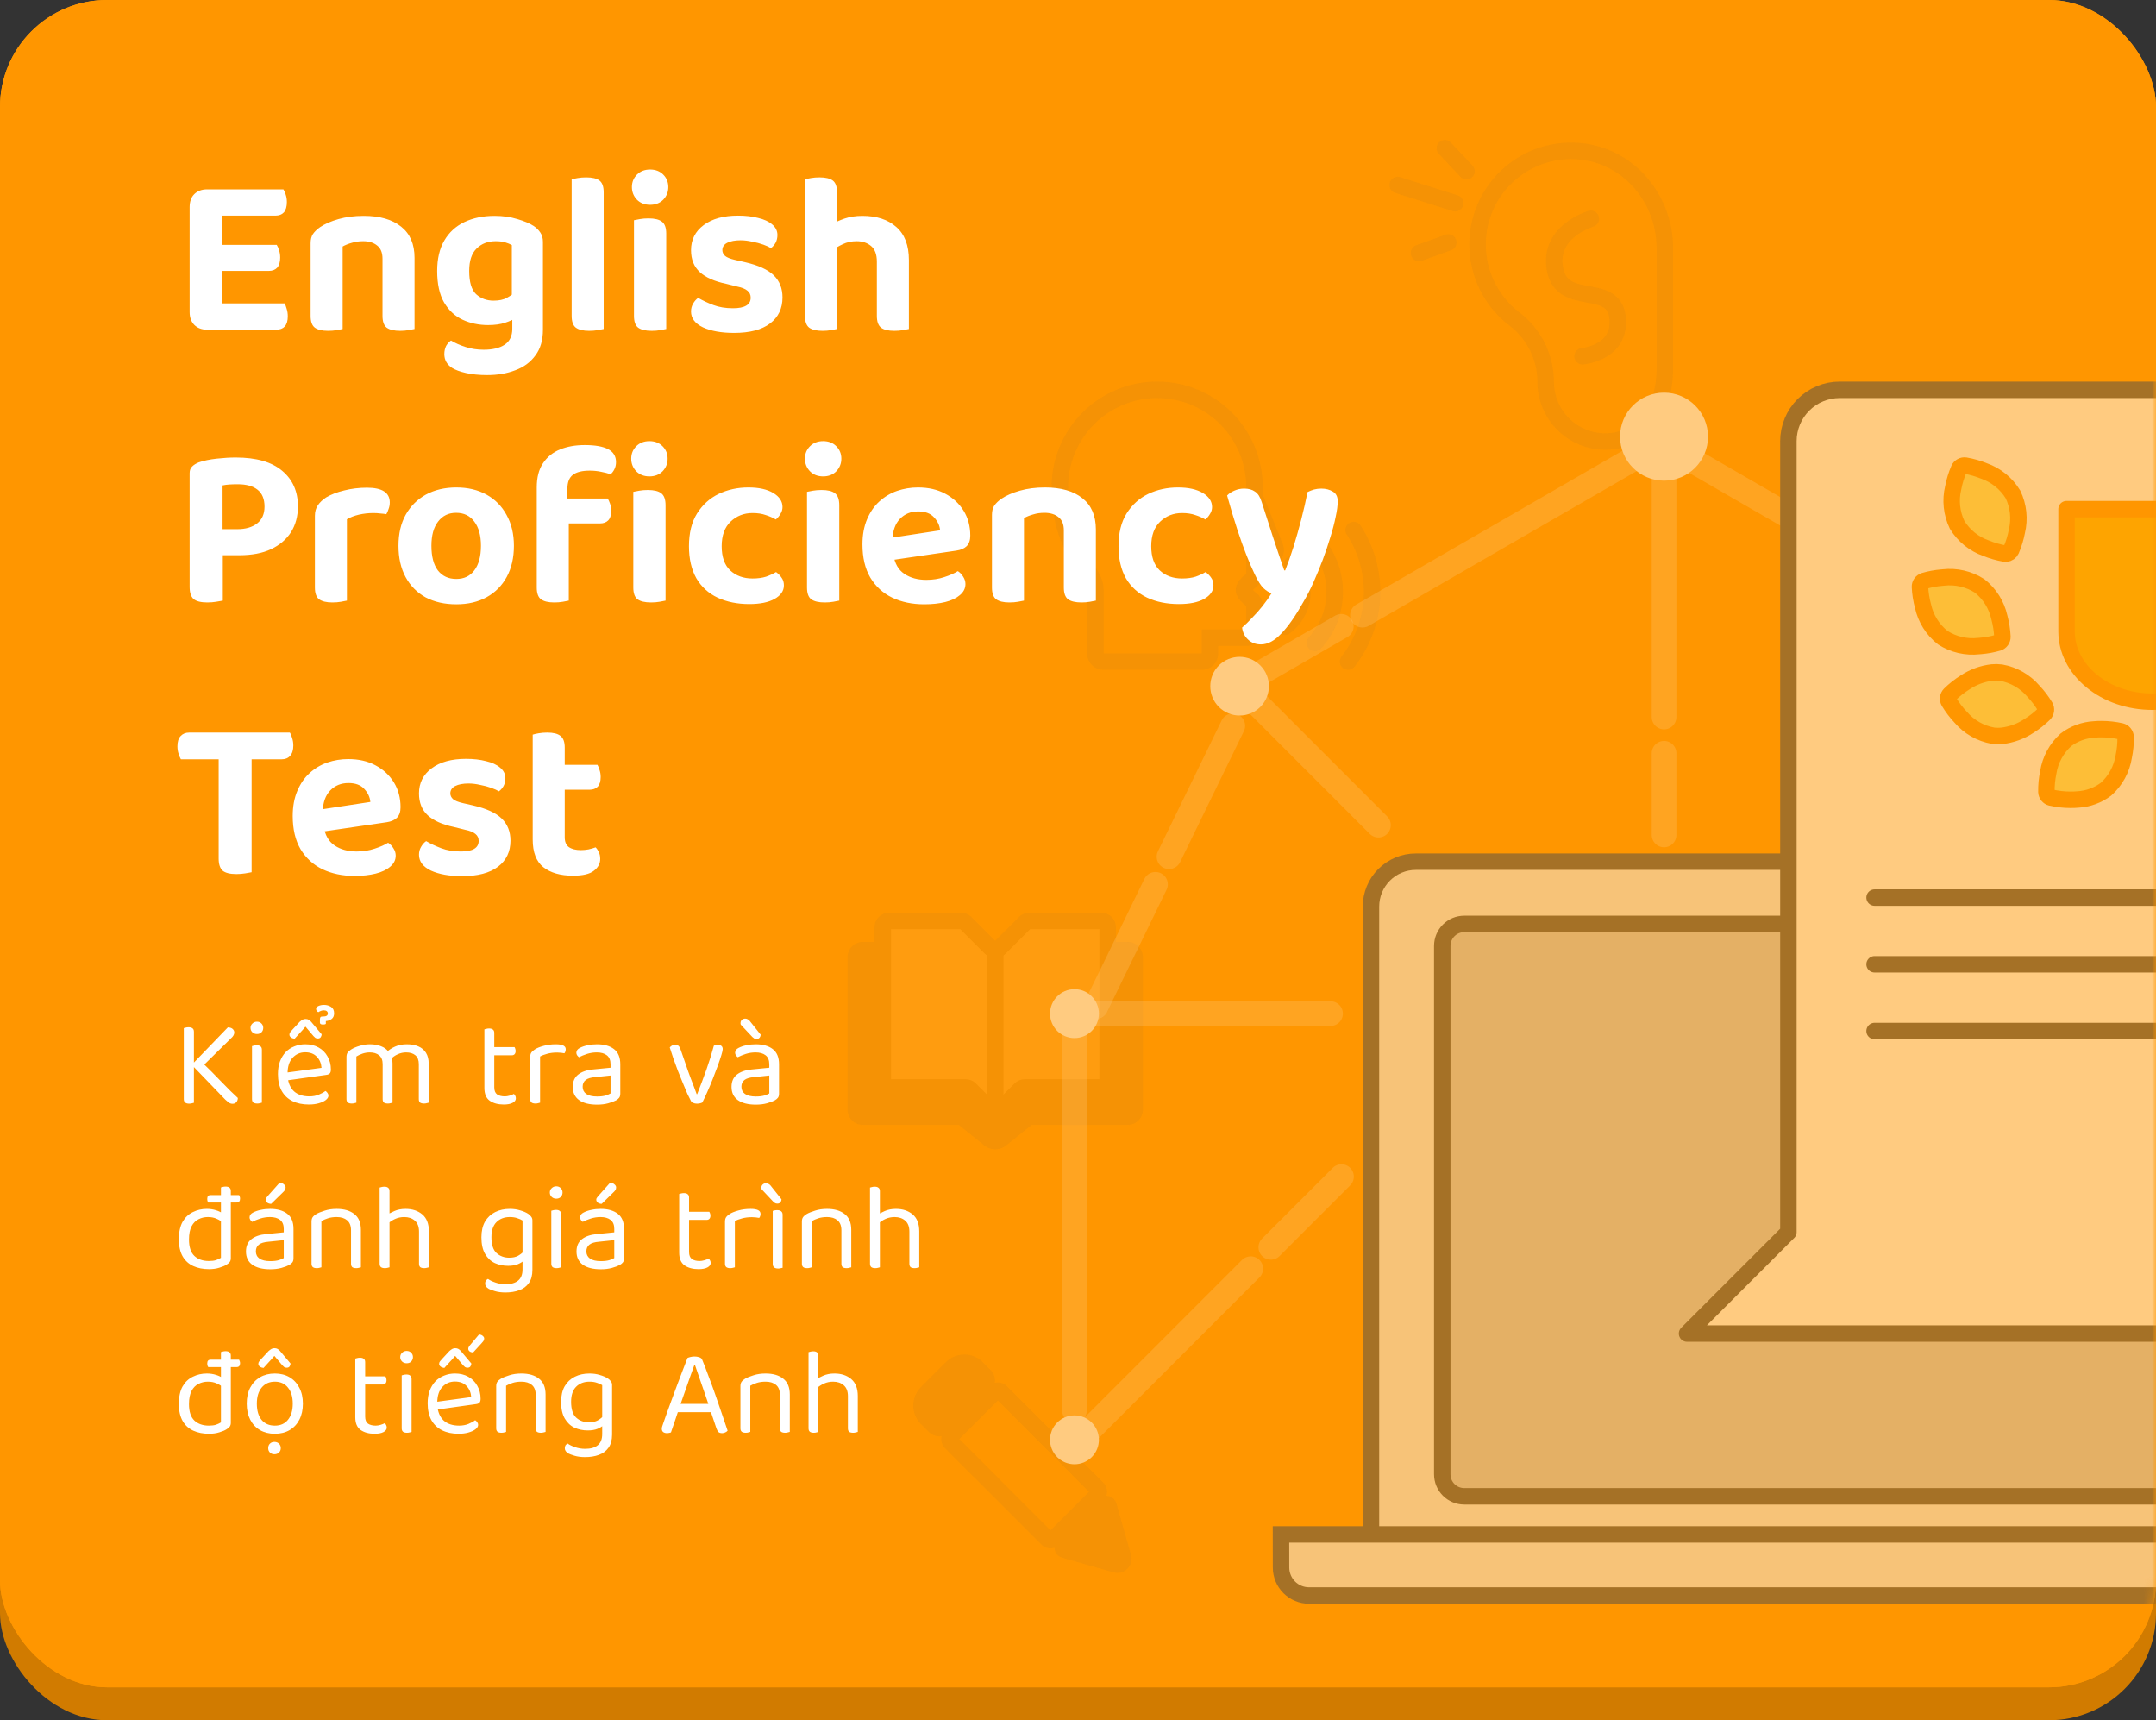 <svg width="262" height="209" viewBox="0 0 262 209" fill="none" xmlns="http://www.w3.org/2000/svg">
<rect x="0" y="0" width="262" height="209" fill="#333333" stroke="none"/>
<rect y="4" width="262" height="205" rx="13" fill="#D17B00"/>
<rect width="262" height="205" rx="13" fill="#FF9600"/>
<rect width="262" height="205" rx="13" fill="#FF9600"/>
<mask id="mask0_7702_2802" style="mask-type:alpha" maskUnits="userSpaceOnUse" x="0" y="0" width="262" height="205">
<rect width="262" height="205" rx="13" fill="#FF9600"/>
</mask>
<g mask="url(#mask0_7702_2802)">
<g opacity="0.5">
<path d="M272.054 119.716H181.637V178.824H272.054V119.716Z" fill="#E5E5E5"/>
<path d="M172.051 104.69H275.339C276.785 104.69 278.171 105.265 279.193 106.287C280.215 107.31 280.789 108.696 280.789 110.142V186.168C280.789 187.613 280.215 189 279.193 190.023C278.171 191.045 276.785 191.619 275.339 191.619H172.051C170.606 191.619 169.22 191.045 168.198 190.023C167.176 189 166.602 187.613 166.602 186.168V110.142C166.602 108.696 167.176 107.31 168.198 106.287C169.22 105.265 170.606 104.69 172.051 104.69Z" fill="#F0F0F0" stroke="#4C4C4C" stroke-width="2" stroke-miterlimit="10"/>
<path d="M268.436 111.359H177.938C175.97 111.359 174.375 112.955 174.375 114.924V179.122C174.375 181.091 175.97 182.687 177.938 182.687H268.436C270.404 182.687 271.999 181.091 271.999 179.122V114.924C271.999 112.955 270.404 111.359 268.436 111.359Z" fill="#CACACA"/>
<path d="M268.436 112.251H177.938C176.462 112.251 175.266 113.448 175.266 114.924V179.122C175.266 180.599 176.462 181.796 177.938 181.796H268.436C269.912 181.796 271.108 180.599 271.108 179.122V114.924C271.108 113.448 269.912 112.251 268.436 112.251Z" stroke="#4C4C4C" stroke-width="2"/>
<path d="M155.675 190.46C155.678 191.358 156.036 192.217 156.67 192.851C157.304 193.486 158.163 193.843 159.06 193.847H288.808C289.705 193.843 290.564 193.486 291.198 192.851C291.832 192.217 292.19 191.358 292.193 190.46V186.425H155.668L155.675 190.46Z" fill="#F0F0F0" stroke="#4C4C4C" stroke-width="2"/>
<g opacity="0.12">
<path d="M190.934 18.32C197.485 18.333 202.313 23.876 202.313 30.139V44.749C202.313 50.605 198.914 53.645 195.072 53.645C193.152 53.643 191.312 52.879 189.954 51.521C188.597 50.163 187.833 48.322 187.831 46.401C187.829 44.926 187.488 43.471 186.835 42.149C186.181 40.827 185.232 39.673 184.061 38.777C182.161 37.337 180.762 35.336 180.06 33.058C179.358 30.779 179.388 28.337 180.148 26.077C180.907 23.817 182.357 21.852 184.292 20.461C186.227 19.069 188.551 18.32 190.934 18.32Z" stroke="#4C4C4C" stroke-width="2"/>
<path d="M193.323 26.581C193.323 26.581 188.064 28.1 188.973 32.757C189.882 37.413 196.055 34.175 196.561 38.526C197.067 42.877 192.312 43.283 192.312 43.283" stroke="#4C4C4C" stroke-width="2" stroke-linecap="round"/>
<path d="M169.852 22.479L176.829 24.683" stroke="#4C4C4C" stroke-width="2" stroke-linecap="round"/>
<path d="M175.578 18L178.209 20.8" stroke="#4C4C4C" stroke-width="2" stroke-linecap="round"/>
<path d="M172.438 30.74L176.001 29.458" stroke="#4C4C4C" stroke-width="2" stroke-linecap="round"/>
</g>
<g opacity="0.12">
<path d="M160.503 66.596C161.718 68.306 162.31 70.382 162.181 72.477C162.052 74.572 161.209 76.559 159.793 78.108" stroke="#4C4C4C" stroke-width="2" stroke-miterlimit="10" stroke-linecap="round"/>
<path d="M157.039 68.524C157.502 69.074 157.848 69.712 158.054 70.4C158.261 71.088 158.325 71.811 158.241 72.525C158.158 73.238 157.929 73.927 157.569 74.549C157.209 75.17 156.726 75.711 156.148 76.139" stroke="#4C4C4C" stroke-width="2" stroke-miterlimit="10" stroke-linecap="round"/>
<path d="M164.498 64.397C166.068 66.797 166.847 69.63 166.725 72.496C166.603 75.363 165.586 78.119 163.816 80.377" stroke="#4C4C4C" stroke-width="2" stroke-miterlimit="10" stroke-linecap="round"/>
<path d="M152.451 60.296V59.195C152.451 56.056 151.204 53.047 148.986 50.827C146.768 48.608 143.759 47.361 140.622 47.361C137.485 47.361 134.476 48.608 132.258 50.827C130.039 53.047 128.793 56.056 128.793 59.195C128.793 64.419 130.539 66.941 131.814 68.784C132.567 69.872 133.111 70.658 133.111 71.673V79.412C133.111 79.668 133.213 79.914 133.395 80.096C133.576 80.277 133.822 80.379 134.078 80.379H146.068C146.324 80.379 146.57 80.277 146.752 80.096C146.933 79.914 147.035 79.668 147.035 79.412V77.477H151.483C151.61 77.477 151.735 77.452 151.853 77.404C151.97 77.355 152.076 77.284 152.166 77.194C152.256 77.104 152.327 76.998 152.376 76.88C152.424 76.763 152.449 76.637 152.449 76.51V73.608C152.449 73.449 152.41 73.293 152.336 73.153C152.261 73.013 152.153 72.893 152.022 72.805C151.731 72.609 151.161 72.059 151.161 71.676C151.161 71.323 151.663 70.791 152.022 70.547C152.153 70.459 152.261 70.339 152.336 70.199C152.41 70.059 152.449 69.903 152.449 69.744V67.804H154.061C154.22 67.804 154.376 67.765 154.515 67.69C154.655 67.616 154.775 67.508 154.863 67.377C154.952 67.245 155.006 67.094 155.023 66.936C155.039 66.779 155.016 66.619 154.957 66.472L152.451 60.296Z" stroke="#4C4C4C" stroke-width="2"/>
</g>
<g opacity="0.12">
<path d="M104.938 115.442H115.81C116.05 115.439 116.283 115.518 116.473 115.664L120.278 118.734C120.47 118.878 120.703 118.956 120.942 118.956C121.182 118.956 121.414 118.878 121.606 118.734L125.411 115.664C125.601 115.518 125.835 115.439 126.074 115.442H136.947C137.171 115.421 137.394 115.488 137.57 115.63C137.745 115.771 137.858 115.976 137.884 116.199V134.913C137.858 135.137 137.745 135.341 137.57 135.483C137.394 135.624 137.171 135.691 136.947 135.67H125.397C125.157 135.667 124.923 135.745 124.734 135.891L121.606 138.415C121.414 138.559 121.182 138.637 120.942 138.637C120.703 138.637 120.47 138.559 120.278 138.415L117.151 135.891C116.961 135.745 116.727 135.667 116.487 135.67H104.938C104.714 135.691 104.49 135.624 104.315 135.483C104.14 135.342 104.027 135.138 104 134.915V116.201C104.026 115.977 104.139 115.772 104.314 115.63C104.489 115.488 104.713 115.421 104.938 115.442Z" fill="#4C4C4C" stroke="#4C4C4C" stroke-width="2" stroke-miterlimit="10"/>
<path d="M108.034 111.889H116.801C117.002 111.889 117.194 111.968 117.336 112.11L120.405 115.181C120.547 115.322 120.739 115.402 120.939 115.402C121.14 115.402 121.332 115.322 121.474 115.181L124.543 112.11C124.685 111.968 124.877 111.889 125.077 111.889H133.845C134.045 111.889 134.238 111.968 134.38 112.11C134.522 112.252 134.601 112.445 134.601 112.646V131.359C134.601 131.56 134.522 131.752 134.38 131.894C134.238 132.036 134.045 132.116 133.845 132.116H124.533C124.332 132.116 124.14 132.196 123.998 132.338L121.476 134.861C121.334 135.003 121.142 135.083 120.941 135.083C120.741 135.083 120.549 135.003 120.407 134.861L117.884 132.338C117.742 132.196 117.55 132.116 117.35 132.116H108.034C107.834 132.116 107.641 132.037 107.5 131.895C107.358 131.754 107.278 131.561 107.277 131.361V112.647C107.277 112.548 107.297 112.449 107.334 112.357C107.372 112.265 107.428 112.181 107.498 112.111C107.569 112.041 107.652 111.985 107.744 111.946C107.836 111.908 107.934 111.889 108.034 111.889Z" fill="white" stroke="#4C4C4C" stroke-width="2" stroke-miterlimit="10"/>
<path d="M120.941 115.504V134.938" stroke="#4C4C4C" stroke-width="2" stroke-linecap="round"/>
</g>
<g opacity="0.12">
<path d="M135.593 190.074C135.7 190.104 135.812 190.11 135.922 190.089C136.031 190.069 136.134 190.024 136.223 189.957C136.312 189.89 136.384 189.803 136.434 189.703C136.484 189.603 136.51 189.494 136.51 189.382C136.51 189.315 136.5 189.247 136.481 189.183L134.699 182.929C134.685 182.882 134.66 182.84 134.625 182.806C134.589 182.772 134.546 182.748 134.499 182.736C134.452 182.724 134.402 182.724 134.355 182.737C134.308 182.75 134.265 182.775 134.231 182.81L129.22 187.816C129.185 187.851 129.16 187.893 129.147 187.94C129.134 187.987 129.133 188.037 129.145 188.084C129.157 188.132 129.181 188.175 129.215 188.21C129.249 188.245 129.292 188.271 129.338 188.284L135.593 190.074Z" fill="#4C4C4C" stroke="#4C4C4C" stroke-width="2"/>
<path d="M115.665 166.193L112.618 169.242C112.213 169.647 111.985 170.197 111.984 170.77C111.983 171.343 112.21 171.893 112.613 172.3L113.58 173.268C113.728 173.417 113.929 173.5 114.139 173.5C114.348 173.5 114.549 173.417 114.697 173.268L119.68 168.284C119.828 168.135 119.911 167.934 119.911 167.724C119.911 167.515 119.828 167.314 119.68 167.165L118.712 166.198C118.307 165.796 117.76 165.57 117.19 165.569C116.619 165.568 116.072 165.792 115.665 166.193Z" fill="#4C4C4C" stroke="#4C4C4C" stroke-width="2"/>
<path d="M127.273 186.963L115.537 175.221C115.487 175.171 115.447 175.111 115.42 175.046C115.393 174.98 115.379 174.91 115.379 174.839C115.379 174.768 115.393 174.698 115.42 174.632C115.447 174.566 115.487 174.507 115.537 174.457L120.875 169.116C120.925 169.066 120.985 169.026 121.051 168.999C121.116 168.972 121.186 168.958 121.257 168.958C121.328 168.958 121.399 168.972 121.464 168.999C121.53 169.026 121.589 169.066 121.64 169.116L133.375 180.858C133.425 180.908 133.465 180.968 133.492 181.033C133.519 181.099 133.533 181.169 133.533 181.24C133.533 181.311 133.519 181.382 133.492 181.447C133.465 181.513 133.425 181.572 133.375 181.622L128.037 186.963C127.987 187.013 127.927 187.053 127.862 187.08C127.796 187.107 127.726 187.121 127.655 187.121C127.584 187.121 127.514 187.107 127.448 187.08C127.383 187.053 127.323 187.013 127.273 186.963Z" stroke="#4C4C4C" stroke-width="2"/>
</g>
<path d="M202.216 58.398C205.167 58.398 207.56 56.004 207.56 53.051C207.56 50.098 205.167 47.704 202.216 47.704C199.264 47.704 196.871 50.098 196.871 53.051C196.871 56.004 199.264 58.398 202.216 58.398Z" fill="white"/>
<path d="M153.156 85.889C154.548 84.497 154.548 82.24 153.156 80.848C151.765 79.456 149.509 79.456 148.117 80.848C146.726 82.24 146.726 84.497 148.117 85.889C149.509 87.281 151.765 87.281 153.156 85.889Z" fill="white"/>
<path d="M133.54 123.151C133.54 121.51 132.211 120.18 130.571 120.18C128.931 120.18 127.602 121.51 127.602 123.151C127.602 124.791 128.931 126.121 130.571 126.121C132.211 126.121 133.54 124.791 133.54 123.151Z" fill="white"/>
<path d="M132.67 172.831C131.51 171.671 129.63 171.671 128.471 172.831C127.311 173.991 127.311 175.871 128.471 177.031C129.63 178.191 131.51 178.191 132.67 177.031C133.829 175.871 133.829 173.991 132.67 172.831Z" fill="white"/>
<g opacity="0.26">
<path d="M202.219 52.813V87.112V52.813Z" fill="white"/>
<path d="M202.219 52.813V87.112" stroke="white" stroke-width="3" stroke-linecap="round"/>
</g>
<g opacity="0.26">
<path d="M151.18 83.911L167.511 100.249L151.18 83.911Z" fill="white"/>
<path d="M151.18 83.911L167.511 100.249" stroke="white" stroke-width="3" stroke-linecap="round"/>
</g>
<g opacity="0.26">
<path d="M149.809 88.181L142.063 104.085L149.809 88.181Z" fill="white"/>
<path d="M149.809 88.181L142.063 104.085" stroke="white" stroke-width="3" stroke-linecap="round"/>
</g>
<g opacity="0.26">
<path d="M140.414 107.442L133.175 122.306L140.414 107.442Z" fill="white"/>
<path d="M140.414 107.442L133.175 122.306" stroke="white" stroke-width="3" stroke-linecap="round"/>
</g>
<g opacity="0.26">
<path d="M130.57 124.422V171.368V124.422Z" fill="white"/>
<path d="M130.57 124.422V171.368" stroke="white" stroke-width="3" stroke-linecap="round"/>
</g>
<g opacity="0.26">
<path d="M165.57 74.744L202.188 53.595L165.57 74.744Z" fill="white"/>
<path d="M165.57 74.744L202.188 53.595" stroke="white" stroke-width="3" stroke-linecap="round"/>
</g>
<g opacity="0.26">
<path d="M149.465 83.91L162.996 76.095L149.465 83.91Z" fill="white"/>
<path d="M149.465 83.91L162.996 76.095" stroke="white" stroke-width="3" stroke-linecap="round"/>
</g>
<g opacity="0.26">
<path d="M234.981 72.891L202.188 53.949L234.981 72.891Z" fill="white"/>
<path d="M234.981 72.891L202.188 53.949" stroke="white" stroke-width="3" stroke-linecap="round"/>
</g>
<g opacity="0.26">
<path d="M130.57 123.15H161.688H130.57Z" fill="white"/>
<path d="M130.57 123.15H161.688" stroke="white" stroke-width="3" stroke-linecap="round"/>
</g>
<g opacity="0.26">
<path d="M130.605 175.532L151.992 154.137L130.605 175.532Z" fill="white"/>
<path d="M130.605 175.532L151.992 154.137" stroke="white" stroke-width="3" stroke-linecap="round"/>
</g>
<g opacity="0.26">
<path d="M154.434 151.541L163.019 142.952L154.434 151.541Z" fill="white"/>
<path d="M154.434 151.541L163.019 142.952" stroke="white" stroke-width="3" stroke-linecap="round"/>
</g>
<g opacity="0.26">
<path d="M202.219 91.519V101.44V91.519Z" fill="white"/>
<path d="M202.219 91.519V101.44" stroke="white" stroke-width="3" stroke-linecap="round"/>
</g>
<path d="M223.564 162.02H205.012L217.328 149.698V53.599C217.328 51.945 217.985 50.358 219.154 49.188C220.324 48.018 221.91 47.361 223.564 47.361H298.982C300.636 47.361 302.221 48.018 303.391 49.188C304.56 50.358 305.217 51.945 305.217 53.599V155.782C305.217 157.436 304.56 159.023 303.391 160.193C302.221 161.363 300.636 162.02 298.982 162.02H223.564Z" fill="white" stroke="#4C4C4C" stroke-width="2" stroke-linejoin="round"/>
<path d="M240.694 78.478C241.414 78.419 242.126 78.287 242.819 78.084C242.971 78.035 243.104 77.938 243.197 77.808C243.29 77.677 243.338 77.521 243.335 77.361C243.297 76.57 243.173 75.786 242.967 75.022C242.634 73.505 241.786 72.149 240.568 71.185C239.261 70.346 237.705 69.984 236.162 70.162C236.093 70.168 236.024 70.174 235.957 70.18C235.237 70.24 234.525 70.372 233.831 70.575C233.679 70.624 233.546 70.72 233.453 70.851C233.36 70.981 233.312 71.138 233.316 71.298C233.354 72.088 233.477 72.872 233.684 73.636C234.016 75.153 234.863 76.509 236.081 77.473C237.389 78.313 238.947 78.673 240.49 78.494C240.559 78.489 240.626 78.484 240.694 78.478Z" fill="#FBE56D" stroke="#FF9600" stroke-width="2"/>
<path d="M252.495 97.134C253.739 97.066 254.934 96.63 255.929 95.88C257.085 94.843 257.847 93.437 258.085 91.901C258.246 91.125 258.321 90.334 258.308 89.541C258.302 89.382 258.243 89.228 258.143 89.104C258.042 88.98 257.904 88.892 257.749 88.853C256.977 88.678 256.189 88.59 255.398 88.588C255.09 88.586 254.786 88.597 254.495 88.623C253.251 88.691 252.056 89.127 251.061 89.877C249.905 90.915 249.144 92.32 248.905 93.855C248.744 94.631 248.669 95.423 248.681 96.215C248.688 96.375 248.746 96.529 248.847 96.653C248.948 96.777 249.086 96.865 249.242 96.904C250.013 97.078 250.802 97.167 251.593 97.169C251.9 97.172 252.204 97.16 252.495 97.134Z" fill="#FBE56D" stroke="#FF9600" stroke-width="2"/>
<path d="M243.258 89.402C244.437 89.269 245.568 88.856 246.556 88.199C247.228 87.78 247.851 87.289 248.416 86.734C248.527 86.619 248.598 86.471 248.618 86.312C248.639 86.154 248.607 85.993 248.529 85.853C248.121 85.175 247.642 84.543 247.098 83.968C246.088 82.788 244.701 81.994 243.172 81.721C242.818 81.676 242.46 81.67 242.104 81.702C240.925 81.836 239.795 82.249 238.806 82.906C238.134 83.324 237.511 83.815 236.946 84.37C236.835 84.485 236.764 84.633 236.744 84.792C236.724 84.951 236.755 85.112 236.834 85.251C237.241 85.93 237.721 86.562 238.264 87.137C239.274 88.317 240.661 89.112 242.19 89.385C242.243 89.392 242.296 89.398 242.348 89.403C242.651 89.43 242.956 89.43 243.258 89.402Z" fill="#FBE56D" stroke="#FF9600" stroke-width="2"/>
<path d="M243.792 67.263C243.922 67.251 244.047 67.206 244.154 67.13C244.26 67.055 244.345 66.952 244.4 66.834C244.711 66.105 244.943 65.345 245.092 64.567C245.458 63.057 245.29 61.467 244.618 60.067C243.81 58.741 242.568 57.736 241.104 57.221C240.371 56.922 239.609 56.703 238.829 56.569C238.67 56.545 238.508 56.574 238.368 56.651C238.227 56.728 238.115 56.849 238.049 56.995C237.737 57.723 237.504 58.483 237.356 59.261C236.99 60.771 237.157 62.361 237.83 63.762C238.638 65.087 239.88 66.091 241.344 66.605C242.077 66.904 242.839 67.123 243.619 67.257C243.676 67.266 243.734 67.268 243.792 67.263Z" fill="#FBE56D" stroke="#FF9600" stroke-width="2"/>
<path d="M261.562 85.251C258.755 85.251 256.12 84.348 254.143 82.708C252.214 81.107 251.143 78.99 251.129 76.747L251.129 76.739L251.129 76.734V76.702V61.859H271.996V76.734L271.996 76.739L271.996 76.747C271.981 78.99 270.911 81.107 268.981 82.708C267.004 84.348 264.369 85.251 261.562 85.251Z" fill="#FEB200" stroke="#FF9600" stroke-width="2" stroke-linejoin="round"/>
<path d="M227.801 109.051H293.904" stroke="#4C4C4C" stroke-width="2" stroke-linecap="round"/>
<path d="M227.801 117.157H293.904" stroke="#4C4C4C" stroke-width="2" stroke-linecap="round"/>
<path d="M227.801 125.264H272.731" stroke="#4C4C4C" stroke-width="2" stroke-linecap="round"/>
</g>
</g>
<path d="M23.044 28.352H26.964V39.804C26.796 39.86 26.544 39.916 26.208 39.972C25.891 40.028 25.545 40.056 25.172 40.056C24.519 40.056 23.996 39.86 23.604 39.468C23.231 39.076 23.044 38.563 23.044 37.928V28.352ZM26.964 34.652H23.044V25.16C23.044 24.488 23.231 23.965 23.604 23.592C23.996 23.2 24.519 23.004 25.172 23.004C25.545 23.004 25.891 23.032 26.208 23.088C26.544 23.144 26.796 23.2 26.964 23.256V34.652ZM25.172 32.916V29.752H33.628C33.74 29.92 33.833 30.135 33.908 30.396C34.001 30.657 34.048 30.956 34.048 31.292C34.048 31.833 33.927 32.244 33.684 32.524C33.441 32.785 33.096 32.916 32.648 32.916H25.172ZM25.172 40.056V36.864H34.58C34.673 37.013 34.757 37.228 34.832 37.508C34.925 37.788 34.972 38.096 34.972 38.432C34.972 38.973 34.851 39.384 34.608 39.664C34.365 39.925 34.02 40.056 33.572 40.056H25.172ZM25.172 26.196V23.004H34.44C34.552 23.172 34.645 23.387 34.72 23.648C34.813 23.909 34.86 24.208 34.86 24.544C34.86 25.104 34.739 25.524 34.496 25.804C34.253 26.065 33.908 26.196 33.46 26.196H25.172ZM50.374 31.32V33.98H46.482V31.432C46.482 30.704 46.268 30.172 45.838 29.836C45.409 29.481 44.84 29.304 44.13 29.304C43.626 29.304 43.169 29.369 42.758 29.5C42.348 29.612 41.974 29.761 41.638 29.948V33.98H37.746V29.556C37.746 29.089 37.84 28.716 38.026 28.436C38.232 28.137 38.521 27.857 38.894 27.596C39.473 27.204 40.22 26.877 41.134 26.616C42.049 26.355 43.066 26.224 44.186 26.224C46.146 26.224 47.668 26.663 48.75 27.54C49.833 28.399 50.374 29.659 50.374 31.32ZM37.746 32.664H41.638V39.972C41.47 40.009 41.228 40.056 40.91 40.112C40.593 40.168 40.248 40.196 39.874 40.196C39.146 40.196 38.605 40.065 38.25 39.804C37.914 39.543 37.746 39.067 37.746 38.376V32.664ZM46.482 32.664H50.374V39.972C50.206 40.009 49.964 40.056 49.646 40.112C49.329 40.168 48.993 40.196 48.638 40.196C47.892 40.196 47.341 40.065 46.986 39.804C46.65 39.543 46.482 39.067 46.482 38.376V32.664ZM59.314 39.496C58.194 39.496 57.167 39.281 56.234 38.852C55.3 38.423 54.544 37.723 53.966 36.752C53.406 35.781 53.126 34.503 53.126 32.916C53.126 31.441 53.415 30.209 53.994 29.22C54.572 28.231 55.385 27.484 56.43 26.98C57.494 26.476 58.717 26.224 60.098 26.224C61.106 26.224 62.03 26.355 62.87 26.616C63.71 26.859 64.373 27.139 64.858 27.456C65.194 27.68 65.465 27.951 65.67 28.268C65.875 28.567 65.978 28.94 65.978 29.388V38.152H62.198V29.78C61.974 29.649 61.703 29.537 61.386 29.444C61.069 29.351 60.686 29.304 60.238 29.304C59.286 29.304 58.511 29.603 57.914 30.2C57.316 30.779 57.018 31.684 57.018 32.916C57.018 34.279 57.298 35.221 57.858 35.744C58.437 36.267 59.146 36.528 59.986 36.528C60.639 36.528 61.171 36.416 61.582 36.192C61.992 35.968 62.347 35.716 62.646 35.436L62.786 38.572C62.413 38.815 61.937 39.029 61.358 39.216C60.798 39.403 60.117 39.496 59.314 39.496ZM62.254 39.944V37.284H65.978V40.056C65.978 41.344 65.67 42.389 65.054 43.192C64.457 44.013 63.645 44.611 62.618 44.984C61.61 45.376 60.471 45.572 59.202 45.572C58.231 45.572 57.373 45.488 56.626 45.32C55.898 45.152 55.338 44.947 54.946 44.704C54.311 44.293 53.994 43.733 53.994 43.024C53.994 42.651 54.069 42.315 54.218 42.016C54.386 41.736 54.582 41.521 54.806 41.372C55.291 41.671 55.879 41.932 56.57 42.156C57.261 42.38 57.998 42.492 58.782 42.492C59.864 42.492 60.714 42.287 61.33 41.876C61.946 41.465 62.254 40.821 62.254 39.944ZM69.469 32.608L73.361 32.72V39.972C73.193 40.009 72.95 40.056 72.633 40.112C72.316 40.168 71.97 40.196 71.597 40.196C70.869 40.196 70.328 40.065 69.973 39.804C69.637 39.543 69.469 39.067 69.469 38.376V32.608ZM73.361 34.736L69.469 34.624V21.772C69.637 21.735 69.88 21.688 70.197 21.632C70.514 21.576 70.86 21.548 71.233 21.548C71.98 21.548 72.521 21.679 72.857 21.94C73.193 22.201 73.361 22.677 73.361 23.368V34.736ZM76.79 22.724C76.79 22.127 76.995 21.623 77.406 21.212C77.817 20.801 78.349 20.596 79.002 20.596C79.655 20.596 80.187 20.801 80.598 21.212C81.009 21.623 81.214 22.127 81.214 22.724C81.214 23.321 81.009 23.835 80.598 24.264C80.187 24.675 79.655 24.88 79.002 24.88C78.349 24.88 77.817 24.675 77.406 24.264C76.995 23.835 76.79 23.321 76.79 22.724ZM77.042 32.608H80.962V39.972C80.794 40.009 80.551 40.056 80.234 40.112C79.917 40.168 79.571 40.196 79.198 40.196C78.451 40.196 77.901 40.065 77.546 39.804C77.21 39.543 77.042 39.067 77.042 38.376V32.608ZM80.962 34.624H77.042V26.756C77.21 26.719 77.453 26.672 77.77 26.616C78.087 26.56 78.433 26.532 78.806 26.532C79.553 26.532 80.094 26.663 80.43 26.924C80.785 27.185 80.962 27.671 80.962 28.38V34.624ZM95.09 36.136C95.09 37.48 94.586 38.535 93.578 39.3C92.57 40.065 91.114 40.448 89.21 40.448C87.68 40.448 86.419 40.224 85.43 39.776C84.46 39.309 83.974 38.665 83.974 37.844C83.974 37.489 84.058 37.172 84.226 36.892C84.394 36.593 84.6 36.36 84.842 36.192C85.383 36.509 85.999 36.799 86.69 37.06C87.381 37.321 88.174 37.452 89.07 37.452C90.507 37.452 91.226 37.023 91.226 36.164C91.226 35.809 91.096 35.529 90.834 35.324C90.573 35.1 90.162 34.932 89.602 34.82L88.258 34.484C86.821 34.185 85.748 33.709 85.038 33.056C84.329 32.403 83.974 31.516 83.974 30.396C83.974 29.127 84.487 28.109 85.514 27.344C86.541 26.579 87.931 26.196 89.686 26.196C90.601 26.196 91.413 26.289 92.122 26.476C92.85 26.644 93.419 26.905 93.83 27.26C94.26 27.615 94.474 28.044 94.474 28.548C94.474 28.903 94.4 29.22 94.25 29.5C94.101 29.761 93.914 29.976 93.69 30.144C93.485 30.013 93.177 29.873 92.766 29.724C92.356 29.575 91.898 29.453 91.394 29.36C90.909 29.248 90.442 29.192 89.994 29.192C89.322 29.192 88.781 29.295 88.37 29.5C87.978 29.705 87.782 30.004 87.782 30.396C87.782 30.657 87.894 30.891 88.118 31.096C88.342 31.283 88.734 31.441 89.294 31.572L90.526 31.852C92.15 32.225 93.317 32.757 94.026 33.448C94.736 34.139 95.09 35.035 95.09 36.136ZM110.45 34.316H106.558V31.796C106.558 30.919 106.325 30.284 105.858 29.892C105.391 29.5 104.803 29.304 104.094 29.304C103.478 29.304 102.918 29.425 102.414 29.668C101.929 29.892 101.509 30.144 101.154 30.424L101.014 27.288C101.443 27.027 101.975 26.784 102.61 26.56C103.263 26.336 103.991 26.224 104.794 26.224C106.53 26.224 107.902 26.672 108.91 27.568C109.937 28.464 110.45 29.808 110.45 31.6V34.316ZM97.822 32.608H101.714V39.972C101.546 40.009 101.303 40.056 100.986 40.112C100.669 40.168 100.323 40.196 99.95 40.196C99.222 40.196 98.681 40.065 98.326 39.804C97.99 39.543 97.822 39.067 97.822 38.376V32.608ZM106.558 32.608L110.45 32.636V39.972C110.282 40.009 110.039 40.056 109.722 40.112C109.405 40.168 109.059 40.196 108.686 40.196C107.939 40.196 107.398 40.065 107.062 39.804C106.726 39.543 106.558 39.067 106.558 38.376V32.608ZM101.714 34.624H97.822V21.772C97.99 21.735 98.233 21.688 98.55 21.632C98.867 21.576 99.213 21.548 99.586 21.548C100.333 21.548 100.874 21.679 101.21 21.94C101.546 22.201 101.714 22.677 101.714 23.368V34.624ZM27.048 64.292H28.84C29.848 64.292 30.651 64.059 31.248 63.592C31.845 63.125 32.144 62.444 32.144 61.548C32.144 60.633 31.864 59.952 31.304 59.504C30.744 59.056 29.941 58.832 28.896 58.832C28.523 58.832 28.187 58.841 27.888 58.86C27.589 58.879 27.309 58.916 27.048 58.972V64.292ZM29.092 67.456H23.044V57.488C23.044 57.133 23.147 56.863 23.352 56.676C23.557 56.471 23.828 56.303 24.164 56.172C24.761 55.967 25.48 55.817 26.32 55.724C27.16 55.631 27.935 55.584 28.644 55.584C31.145 55.584 33.031 56.125 34.3 57.208C35.569 58.272 36.204 59.709 36.204 61.52C36.204 62.715 35.924 63.76 35.364 64.656C34.804 65.533 33.992 66.224 32.928 66.728C31.883 67.213 30.604 67.456 29.092 67.456ZM23.044 65.692H27.076V72.972C26.889 73.009 26.619 73.056 26.264 73.112C25.928 73.168 25.573 73.196 25.2 73.196C24.416 73.196 23.856 73.056 23.52 72.776C23.203 72.477 23.044 71.992 23.044 71.32V65.692ZM42.158 63.088V66.7H38.266V62.668C38.266 62.164 38.387 61.735 38.63 61.38C38.873 61.025 39.209 60.708 39.638 60.428C40.235 60.073 40.963 59.793 41.822 59.588C42.699 59.364 43.623 59.252 44.594 59.252C46.442 59.252 47.366 59.849 47.366 61.044C47.366 61.324 47.319 61.585 47.226 61.828C47.151 62.071 47.058 62.285 46.946 62.472C46.759 62.435 46.526 62.407 46.246 62.388C45.966 62.351 45.677 62.332 45.378 62.332C44.781 62.332 44.193 62.397 43.614 62.528C43.054 62.659 42.569 62.845 42.158 63.088ZM38.266 65.608L42.158 65.72V72.972C41.99 73.009 41.747 73.056 41.43 73.112C41.113 73.168 40.767 73.196 40.394 73.196C39.666 73.196 39.125 73.065 38.77 72.804C38.434 72.543 38.266 72.067 38.266 71.376V65.608ZM62.451 66.308C62.451 67.764 62.161 69.024 61.583 70.088C61.004 71.152 60.192 71.973 59.147 72.552C58.101 73.131 56.869 73.42 55.451 73.42C54.032 73.42 52.791 73.14 51.727 72.58C50.681 72.001 49.869 71.18 49.291 70.116C48.712 69.052 48.423 67.783 48.423 66.308C48.423 64.852 48.712 63.601 49.291 62.556C49.888 61.492 50.709 60.671 51.755 60.092C52.819 59.513 54.051 59.224 55.451 59.224C56.851 59.224 58.073 59.513 59.119 60.092C60.164 60.671 60.976 61.492 61.555 62.556C62.152 63.62 62.451 64.871 62.451 66.308ZM55.423 62.304C54.508 62.304 53.78 62.659 53.239 63.368C52.697 64.059 52.427 65.039 52.427 66.308C52.427 67.615 52.688 68.613 53.211 69.304C53.752 69.995 54.499 70.34 55.451 70.34C56.384 70.34 57.112 69.995 57.635 69.304C58.176 68.595 58.447 67.596 58.447 66.308C58.447 65.057 58.176 64.077 57.635 63.368C57.112 62.659 56.375 62.304 55.423 62.304ZM68.364 63.592V60.568H73.852C73.945 60.717 74.039 60.923 74.132 61.184C74.225 61.445 74.272 61.735 74.272 62.052C74.272 62.593 74.151 62.985 73.908 63.228C73.665 63.471 73.339 63.592 72.928 63.592H68.364ZM68.952 59.392V63.116H65.228V59.224C65.228 58.011 65.48 57.031 65.984 56.284C66.488 55.519 67.179 54.959 68.056 54.604C68.933 54.249 69.932 54.072 71.052 54.072C72.322 54.072 73.273 54.24 73.908 54.576C74.543 54.912 74.86 55.435 74.86 56.144C74.86 56.461 74.795 56.751 74.664 57.012C74.534 57.273 74.375 57.479 74.188 57.628C73.852 57.497 73.469 57.395 73.04 57.32C72.611 57.227 72.153 57.18 71.668 57.18C70.754 57.18 70.072 57.348 69.624 57.684C69.176 58.02 68.952 58.589 68.952 59.392ZM65.228 62.248H69.12V72.972C68.952 73.009 68.71 73.056 68.392 73.112C68.075 73.168 67.73 73.196 67.356 73.196C66.628 73.196 66.087 73.065 65.732 72.804C65.396 72.543 65.228 72.067 65.228 71.376V62.248ZM76.708 55.724C76.708 55.127 76.913 54.623 77.324 54.212C77.735 53.801 78.267 53.596 78.92 53.596C79.573 53.596 80.106 53.801 80.516 54.212C80.927 54.623 81.132 55.127 81.132 55.724C81.132 56.321 80.927 56.835 80.516 57.264C80.106 57.675 79.573 57.88 78.92 57.88C78.267 57.88 77.735 57.675 77.324 57.264C76.913 56.835 76.708 56.321 76.708 55.724ZM76.96 65.608H80.88V72.972C80.712 73.009 80.469 73.056 80.152 73.112C79.835 73.168 79.49 73.196 79.116 73.196C78.37 73.196 77.819 73.065 77.464 72.804C77.128 72.543 76.96 72.067 76.96 71.376V65.608ZM80.88 67.624H76.96V59.756C77.128 59.719 77.371 59.672 77.688 59.616C78.005 59.56 78.351 59.532 78.724 59.532C79.471 59.532 80.012 59.663 80.348 59.924C80.703 60.185 80.88 60.671 80.88 61.38V67.624ZM91.451 62.332C90.406 62.332 89.519 62.677 88.791 63.368C88.064 64.059 87.7 65.057 87.7 66.364C87.7 67.671 88.045 68.651 88.736 69.304C89.445 69.957 90.35 70.284 91.451 70.284C92.086 70.284 92.637 70.209 93.103 70.06C93.57 69.892 93.972 69.705 94.308 69.5C94.606 69.724 94.84 69.967 95.007 70.228C95.175 70.471 95.26 70.769 95.26 71.124C95.26 71.796 94.877 72.347 94.112 72.776C93.365 73.187 92.347 73.392 91.059 73.392C89.603 73.392 88.316 73.131 87.195 72.608C86.094 72.085 85.236 71.301 84.62 70.256C84.022 69.192 83.724 67.895 83.724 66.364C83.724 64.759 84.05 63.433 84.704 62.388C85.376 61.324 86.253 60.531 87.335 60.008C88.437 59.485 89.641 59.224 90.948 59.224C92.217 59.224 93.225 59.448 93.972 59.896C94.718 60.344 95.091 60.913 95.091 61.604C95.091 61.903 95.007 62.183 94.84 62.444C94.69 62.705 94.504 62.929 94.279 63.116C93.944 62.911 93.542 62.733 93.076 62.584C92.609 62.416 92.067 62.332 91.451 62.332ZM97.817 55.724C97.817 55.127 98.023 54.623 98.433 54.212C98.844 53.801 99.376 53.596 100.029 53.596C100.683 53.596 101.215 53.801 101.625 54.212C102.036 54.623 102.241 55.127 102.241 55.724C102.241 56.321 102.036 56.835 101.625 57.264C101.215 57.675 100.683 57.88 100.029 57.88C99.376 57.88 98.844 57.675 98.433 57.264C98.023 56.835 97.817 56.321 97.817 55.724ZM98.069 65.608H101.989V72.972C101.821 73.009 101.579 73.056 101.261 73.112C100.944 73.168 100.599 73.196 100.225 73.196C99.479 73.196 98.928 73.065 98.573 72.804C98.237 72.543 98.069 72.067 98.069 71.376V65.608ZM101.989 67.624H98.069V59.756C98.237 59.719 98.48 59.672 98.797 59.616C99.115 59.56 99.46 59.532 99.833 59.532C100.58 59.532 101.121 59.663 101.457 59.924C101.812 60.185 101.989 60.671 101.989 61.38V67.624ZM107.242 68.212L107.074 65.524L114.242 64.432C114.186 63.835 113.934 63.303 113.486 62.836C113.056 62.369 112.422 62.136 111.582 62.136C110.686 62.136 109.948 62.435 109.37 63.032C108.791 63.629 108.483 64.488 108.446 65.608L108.558 67.372C108.726 68.455 109.174 69.239 109.902 69.724C110.63 70.209 111.516 70.452 112.562 70.452C113.346 70.452 114.074 70.34 114.746 70.116C115.436 69.892 115.987 69.649 116.398 69.388C116.659 69.556 116.874 69.78 117.042 70.06C117.228 70.34 117.322 70.639 117.322 70.956C117.322 71.479 117.098 71.927 116.65 72.3C116.22 72.673 115.632 72.953 114.886 73.14C114.139 73.327 113.28 73.42 112.31 73.42C110.854 73.42 109.556 73.149 108.418 72.608C107.298 72.067 106.411 71.255 105.758 70.172C105.123 69.089 104.806 67.745 104.806 66.14C104.806 64.983 104.992 63.965 105.366 63.088C105.739 62.211 106.234 61.492 106.85 60.932C107.484 60.353 108.203 59.924 109.006 59.644C109.827 59.364 110.676 59.224 111.554 59.224C112.823 59.224 113.924 59.476 114.858 59.98C115.81 60.484 116.556 61.175 117.098 62.052C117.639 62.929 117.91 63.937 117.91 65.076C117.91 65.636 117.76 66.065 117.462 66.364C117.163 66.644 116.752 66.821 116.23 66.896L107.242 68.212ZM133.171 64.32V66.98H129.279V64.432C129.279 63.704 129.065 63.172 128.635 62.836C128.206 62.481 127.637 62.304 126.927 62.304C126.423 62.304 125.966 62.369 125.555 62.5C125.145 62.612 124.771 62.761 124.435 62.948V66.98H120.543V62.556C120.543 62.089 120.637 61.716 120.823 61.436C121.029 61.137 121.318 60.857 121.691 60.596C122.27 60.204 123.017 59.877 123.931 59.616C124.846 59.355 125.863 59.224 126.983 59.224C128.943 59.224 130.465 59.663 131.547 60.54C132.63 61.399 133.171 62.659 133.171 64.32ZM120.543 65.664H124.435V72.972C124.267 73.009 124.025 73.056 123.707 73.112C123.39 73.168 123.045 73.196 122.671 73.196C121.943 73.196 121.402 73.065 121.047 72.804C120.711 72.543 120.543 72.067 120.543 71.376V65.664ZM129.279 65.664H133.171V72.972C133.003 73.009 132.761 73.056 132.443 73.112C132.126 73.168 131.79 73.196 131.435 73.196C130.689 73.196 130.138 73.065 129.783 72.804C129.447 72.543 129.279 72.067 129.279 71.376V65.664ZM143.651 62.332C142.605 62.332 141.719 62.677 140.991 63.368C140.263 64.059 139.899 65.057 139.899 66.364C139.899 67.671 140.244 68.651 140.935 69.304C141.644 69.957 142.549 70.284 143.651 70.284C144.285 70.284 144.836 70.209 145.303 70.06C145.769 69.892 146.171 69.705 146.507 69.5C146.805 69.724 147.039 69.967 147.207 70.228C147.375 70.471 147.459 70.769 147.459 71.124C147.459 71.796 147.076 72.347 146.311 72.776C145.564 73.187 144.547 73.392 143.259 73.392C141.803 73.392 140.515 73.131 139.395 72.608C138.293 72.085 137.435 71.301 136.819 70.256C136.221 69.192 135.923 67.895 135.923 66.364C135.923 64.759 136.249 63.433 136.903 62.388C137.575 61.324 138.452 60.531 139.535 60.008C140.636 59.485 141.84 59.224 143.147 59.224C144.416 59.224 145.424 59.448 146.171 59.896C146.917 60.344 147.291 60.913 147.291 61.604C147.291 61.903 147.207 62.183 147.039 62.444C146.889 62.705 146.703 62.929 146.479 63.116C146.143 62.911 145.741 62.733 145.275 62.584C144.808 62.416 144.267 62.332 143.651 62.332ZM152.453 69.724C152.154 69.108 151.827 68.352 151.473 67.456C151.118 66.56 150.745 65.515 150.353 64.32C149.961 63.125 149.55 61.753 149.121 60.204C149.345 59.961 149.634 59.765 149.989 59.616C150.362 59.448 150.763 59.364 151.193 59.364C151.734 59.364 152.173 59.485 152.509 59.728C152.863 59.952 153.134 60.372 153.321 60.988C153.769 62.388 154.217 63.779 154.665 65.16C155.113 66.523 155.579 67.904 156.065 69.304H156.177C156.513 68.464 156.849 67.512 157.185 66.448C157.521 65.365 157.838 64.245 158.137 63.088C158.435 61.931 158.687 60.829 158.893 59.784C159.154 59.653 159.415 59.551 159.677 59.476C159.957 59.401 160.255 59.364 160.573 59.364C161.114 59.364 161.581 59.485 161.973 59.728C162.365 59.952 162.561 60.344 162.561 60.904C162.561 61.408 162.477 62.043 162.309 62.808C162.159 63.555 161.945 64.376 161.665 65.272C161.403 66.149 161.095 67.064 160.741 68.016C160.386 68.949 160.013 69.855 159.621 70.732C159.229 71.609 158.827 72.393 158.417 73.084C157.446 74.82 156.541 76.117 155.701 76.976C154.879 77.853 154.058 78.292 153.237 78.292C152.602 78.292 152.079 78.096 151.669 77.704C151.258 77.331 151.015 76.845 150.941 76.248C151.333 75.912 151.743 75.511 152.173 75.044C152.621 74.596 153.05 74.111 153.461 73.588C153.871 73.065 154.226 72.561 154.525 72.076C154.207 71.983 153.881 71.777 153.545 71.46C153.209 71.143 152.845 70.564 152.453 69.724ZM26.908 92.252L26.852 89.004H35.224C35.336 89.172 35.429 89.396 35.504 89.676C35.597 89.956 35.644 90.255 35.644 90.572C35.644 91.132 35.513 91.552 35.252 91.832C35.009 92.112 34.664 92.252 34.216 92.252H26.908ZM30.324 89.004L30.38 92.252H21.98C21.887 92.084 21.793 91.86 21.7 91.58C21.607 91.3 21.56 91.001 21.56 90.684C21.56 90.105 21.691 89.685 21.952 89.424C22.213 89.144 22.559 89.004 22.988 89.004H30.324ZM26.572 91.496H30.576V105.972C30.408 106.009 30.147 106.056 29.792 106.112C29.437 106.168 29.083 106.196 28.728 106.196C27.944 106.196 27.384 106.056 27.048 105.776C26.731 105.477 26.572 104.992 26.572 104.32V91.496ZM38.007 101.212L37.839 98.524L45.007 97.432C44.951 96.835 44.699 96.303 44.251 95.836C43.822 95.369 43.187 95.136 42.347 95.136C41.451 95.136 40.714 95.435 40.135 96.032C39.556 96.629 39.248 97.488 39.211 98.608L39.323 100.372C39.491 101.455 39.939 102.239 40.667 102.724C41.395 103.209 42.282 103.452 43.327 103.452C44.111 103.452 44.839 103.34 45.511 103.116C46.202 102.892 46.752 102.649 47.163 102.388C47.425 102.556 47.639 102.78 47.807 103.06C47.994 103.34 48.087 103.639 48.087 103.956C48.087 104.479 47.863 104.927 47.415 105.3C46.986 105.673 46.398 105.953 45.651 106.14C44.904 106.327 44.046 106.42 43.075 106.42C41.619 106.42 40.322 106.149 39.183 105.608C38.063 105.067 37.176 104.255 36.523 103.172C35.889 102.089 35.571 100.745 35.571 99.14C35.571 97.983 35.758 96.965 36.131 96.088C36.505 95.211 36.999 94.492 37.615 93.932C38.25 93.353 38.968 92.924 39.771 92.644C40.593 92.364 41.442 92.224 42.319 92.224C43.589 92.224 44.69 92.476 45.623 92.98C46.575 93.484 47.322 94.175 47.863 95.052C48.404 95.929 48.675 96.937 48.675 98.076C48.675 98.636 48.526 99.065 48.227 99.364C47.928 99.644 47.518 99.821 46.995 99.896L38.007 101.212ZM62.032 102.136C62.032 103.48 61.528 104.535 60.52 105.3C59.512 106.065 58.056 106.448 56.152 106.448C54.621 106.448 53.361 106.224 52.372 105.776C51.401 105.309 50.916 104.665 50.916 103.844C50.916 103.489 51 103.172 51.168 102.892C51.336 102.593 51.541 102.36 51.784 102.192C52.325 102.509 52.941 102.799 53.632 103.06C54.322 103.321 55.116 103.452 56.012 103.452C57.449 103.452 58.168 103.023 58.168 102.164C58.168 101.809 58.037 101.529 57.776 101.324C57.514 101.1 57.104 100.932 56.544 100.82L55.2 100.484C53.762 100.185 52.689 99.709 51.98 99.056C51.27 98.403 50.916 97.516 50.916 96.396C50.916 95.127 51.429 94.109 52.456 93.344C53.482 92.579 54.873 92.196 56.628 92.196C57.542 92.196 58.354 92.289 59.064 92.476C59.792 92.644 60.361 92.905 60.772 93.26C61.201 93.615 61.416 94.044 61.416 94.548C61.416 94.903 61.341 95.22 61.192 95.5C61.042 95.761 60.856 95.976 60.632 96.144C60.426 96.013 60.118 95.873 59.708 95.724C59.297 95.575 58.84 95.453 58.336 95.36C57.85 95.248 57.384 95.192 56.936 95.192C56.264 95.192 55.722 95.295 55.312 95.5C54.92 95.705 54.724 96.004 54.724 96.396C54.724 96.657 54.836 96.891 55.06 97.096C55.284 97.283 55.676 97.441 56.236 97.572L57.468 97.852C59.092 98.225 60.258 98.757 60.968 99.448C61.677 100.139 62.032 101.035 62.032 102.136ZM64.735 98.608H68.627V101.716C68.627 102.276 68.795 102.677 69.131 102.92C69.486 103.163 69.971 103.284 70.587 103.284C70.886 103.284 71.194 103.256 71.511 103.2C71.847 103.125 72.137 103.041 72.379 102.948C72.529 103.097 72.659 103.293 72.771 103.536C72.883 103.76 72.939 104.031 72.939 104.348C72.939 104.927 72.678 105.412 72.155 105.804C71.651 106.196 70.811 106.392 69.635 106.392C68.105 106.392 66.901 106.047 66.023 105.356C65.165 104.665 64.735 103.545 64.735 101.996V98.608ZM67.171 95.948V92.924H72.603C72.697 93.073 72.781 93.279 72.855 93.54C72.949 93.801 72.995 94.091 72.995 94.408C72.995 94.931 72.874 95.323 72.631 95.584C72.389 95.827 72.062 95.948 71.651 95.948H67.171ZM68.627 99.336H64.735V89.256C64.903 89.2 65.146 89.144 65.463 89.088C65.799 89.032 66.145 89.004 66.499 89.004C67.227 89.004 67.759 89.135 68.095 89.396C68.45 89.657 68.627 90.133 68.627 90.824V99.336Z" fill="white"/>
<path d="M23.28 129.35L24.225 128.75C25.285 129.77 26.195 130.68 26.955 131.48C27.725 132.28 28.375 132.92 28.905 133.4C28.895 133.62 28.83 133.795 28.71 133.925C28.59 134.045 28.44 134.105 28.26 134.105C28.09 134.105 27.935 134.055 27.795 133.955C27.665 133.855 27.53 133.74 27.39 133.61L23.28 129.35ZM24.39 129.77L23.175 129.5L27.69 124.82C27.95 124.83 28.145 124.895 28.275 125.015C28.405 125.135 28.47 125.275 28.47 125.435C28.47 125.565 28.435 125.69 28.365 125.81C28.305 125.92 28.205 126.035 28.065 126.155L24.39 129.77ZM22.335 128.495H23.565V133.985C23.505 134.005 23.425 134.025 23.325 134.045C23.225 134.075 23.115 134.09 22.995 134.09C22.775 134.09 22.61 134.045 22.5 133.955C22.39 133.865 22.335 133.725 22.335 133.535V128.495ZM23.565 129.5H22.335V124.91C22.385 124.89 22.46 124.87 22.56 124.85C22.67 124.82 22.785 124.805 22.905 124.805C23.125 124.805 23.29 124.85 23.4 124.94C23.51 125.02 23.565 125.16 23.565 125.36V129.5ZM30.443 124.88C30.443 124.67 30.518 124.495 30.668 124.355C30.818 124.205 31.003 124.13 31.223 124.13C31.453 124.13 31.638 124.205 31.778 124.355C31.918 124.495 31.988 124.67 31.988 124.88C31.988 125.09 31.918 125.27 31.778 125.42C31.638 125.56 31.453 125.63 31.223 125.63C31.003 125.63 30.818 125.56 30.668 125.42C30.518 125.27 30.443 125.09 30.443 124.88ZM30.623 130.04H31.823V133.97C31.773 133.99 31.698 134.01 31.598 134.03C31.498 134.06 31.388 134.075 31.268 134.075C31.058 134.075 30.898 134.035 30.788 133.955C30.678 133.865 30.623 133.725 30.623 133.535V130.04ZM31.823 130.625H30.623V127.1C30.673 127.08 30.748 127.06 30.848 127.04C30.958 127.01 31.073 126.995 31.193 126.995C31.403 126.995 31.558 127.04 31.658 127.13C31.768 127.21 31.823 127.35 31.823 127.55V130.625ZM39.371 122.09C39.691 122.09 39.976 122.17 40.226 122.33C40.476 122.49 40.601 122.75 40.601 123.11C40.601 123.42 40.501 123.65 40.301 123.8C40.101 123.95 39.866 124.035 39.596 124.055V124.4C39.556 124.42 39.506 124.44 39.446 124.46C39.396 124.47 39.331 124.475 39.251 124.475C39.121 124.475 39.026 124.455 38.966 124.415C38.906 124.375 38.876 124.32 38.876 124.25V123.86C38.876 123.74 38.896 123.65 38.936 123.59C38.976 123.53 39.051 123.5 39.161 123.5H39.296C39.656 123.5 39.836 123.375 39.836 123.125C39.836 123.015 39.796 122.925 39.716 122.855C39.636 122.785 39.511 122.75 39.341 122.75C39.231 122.75 39.121 122.77 39.011 122.81C38.901 122.85 38.791 122.905 38.681 122.975C38.501 122.885 38.411 122.75 38.411 122.57C38.411 122.43 38.506 122.315 38.696 122.225C38.896 122.135 39.121 122.09 39.371 122.09ZM34.601 131.3L34.541 130.355L39.071 129.74C39.031 129.19 38.841 128.74 38.501 128.39C38.161 128.03 37.691 127.85 37.091 127.85C36.471 127.85 35.956 128.075 35.546 128.525C35.146 128.965 34.946 129.6 34.946 130.43V130.76C35.016 131.56 35.276 132.17 35.726 132.59C36.186 133 36.811 133.205 37.601 133.205C38.021 133.205 38.401 133.135 38.741 132.995C39.081 132.855 39.351 132.705 39.551 132.545C39.661 132.615 39.746 132.7 39.806 132.8C39.876 132.89 39.911 132.995 39.911 133.115C39.911 133.305 39.801 133.485 39.581 133.655C39.371 133.815 39.086 133.945 38.726 134.045C38.376 134.145 37.981 134.195 37.541 134.195C36.771 134.195 36.101 134.055 35.531 133.775C34.971 133.495 34.536 133.08 34.226 132.53C33.926 131.97 33.776 131.29 33.776 130.49C33.776 129.92 33.856 129.415 34.016 128.975C34.186 128.525 34.416 128.145 34.706 127.835C35.006 127.525 35.361 127.29 35.771 127.13C36.181 126.96 36.626 126.875 37.106 126.875C37.716 126.875 38.251 127.005 38.711 127.265C39.181 127.525 39.546 127.89 39.806 128.36C40.076 128.82 40.211 129.35 40.211 129.95C40.211 130.17 40.161 130.33 40.061 130.43C39.961 130.52 39.821 130.575 39.641 130.595L34.601 131.3ZM38.096 125.885L37.121 124.73C36.891 125.01 36.661 125.27 36.431 125.51C36.211 125.74 36.001 125.97 35.801 126.2C35.621 126.18 35.471 126.125 35.351 126.035C35.231 125.945 35.171 125.835 35.171 125.705C35.171 125.595 35.201 125.5 35.261 125.42C35.331 125.33 35.411 125.235 35.501 125.135L36.416 124.145C36.546 124.035 36.661 123.95 36.761 123.89C36.871 123.83 36.991 123.8 37.121 123.8C37.281 123.8 37.411 123.83 37.511 123.89C37.621 123.95 37.726 124.04 37.826 124.16L39.086 125.66C39.086 125.79 39.046 125.91 38.966 126.02C38.896 126.12 38.781 126.17 38.621 126.17C38.501 126.17 38.401 126.145 38.321 126.095C38.251 126.035 38.176 125.965 38.096 125.885ZM47.7 129.2V130.925H46.501V129.29C46.501 128.8 46.355 128.44 46.066 128.21C45.785 127.98 45.41 127.865 44.941 127.865C44.63 127.865 44.331 127.915 44.041 128.015C43.751 128.115 43.505 128.23 43.306 128.36V130.925H42.105V128.42C42.105 128.22 42.145 128.05 42.225 127.91C42.316 127.77 42.465 127.635 42.675 127.505C42.946 127.335 43.285 127.19 43.696 127.07C44.115 126.94 44.535 126.875 44.956 126.875C45.465 126.875 45.916 126.955 46.306 127.115C46.696 127.265 46.986 127.475 47.175 127.745C47.236 127.805 47.285 127.86 47.325 127.91C47.365 127.96 47.406 128.025 47.446 128.105C47.516 128.225 47.575 128.38 47.626 128.57C47.675 128.76 47.7 128.97 47.7 129.2ZM52.096 129.23V130.925H50.895V129.29C50.895 128.8 50.755 128.44 50.475 128.21C50.196 127.98 49.821 127.865 49.35 127.865C49.001 127.865 48.66 127.94 48.331 128.09C48.011 128.23 47.721 128.435 47.461 128.705L46.98 127.835C47.24 127.575 47.581 127.35 48.001 127.16C48.42 126.97 48.901 126.875 49.441 126.875C49.98 126.875 50.446 126.96 50.836 127.13C51.236 127.3 51.545 127.56 51.766 127.91C51.986 128.26 52.096 128.7 52.096 129.23ZM42.105 130.13H43.306V133.97C43.255 133.99 43.181 134.01 43.081 134.03C42.98 134.06 42.87 134.075 42.751 134.075C42.541 134.075 42.38 134.035 42.27 133.955C42.16 133.865 42.105 133.725 42.105 133.535V130.13ZM46.501 130.13H47.7V133.97C47.651 133.99 47.571 134.01 47.461 134.03C47.361 134.06 47.255 134.075 47.145 134.075C46.925 134.075 46.761 134.035 46.651 133.955C46.55 133.865 46.501 133.725 46.501 133.535V130.13ZM50.895 130.13H52.096V133.97C52.045 133.99 51.965 134.01 51.855 134.03C51.755 134.06 51.651 134.075 51.541 134.075C51.321 134.075 51.156 134.035 51.045 133.955C50.946 133.865 50.895 133.725 50.895 133.535V130.13ZM58.864 130.04H60.064V132.11C60.064 132.51 60.179 132.795 60.409 132.965C60.639 133.125 60.954 133.205 61.354 133.205C61.524 133.205 61.714 133.175 61.924 133.115C62.134 133.055 62.309 132.985 62.449 132.905C62.509 132.965 62.564 133.04 62.614 133.13C62.664 133.22 62.689 133.325 62.689 133.445C62.689 133.665 62.559 133.845 62.299 133.985C62.039 134.125 61.679 134.195 61.219 134.195C60.519 134.195 59.949 134.04 59.509 133.73C59.079 133.42 58.864 132.905 58.864 132.185V130.04ZM59.479 128.21V127.22H62.524C62.554 127.26 62.584 127.325 62.614 127.415C62.644 127.505 62.659 127.6 62.659 127.7C62.659 127.86 62.619 127.985 62.539 128.075C62.459 128.165 62.349 128.21 62.209 128.21H59.479ZM60.064 130.49H58.864V125.06C58.914 125.04 58.989 125.02 59.089 125C59.199 124.97 59.314 124.955 59.434 124.955C59.644 124.955 59.799 125 59.899 125.09C60.009 125.17 60.064 125.305 60.064 125.495V130.49ZM65.63 128.36V130.73H64.43V128.45C64.43 128.22 64.47 128.04 64.55 127.91C64.64 127.77 64.785 127.635 64.985 127.505C65.245 127.335 65.6 127.19 66.05 127.07C66.5 126.94 67 126.875 67.55 126.875C68.35 126.875 68.75 127.075 68.75 127.475C68.75 127.575 68.735 127.67 68.705 127.76C68.675 127.84 68.635 127.91 68.585 127.97C68.485 127.95 68.355 127.93 68.195 127.91C68.035 127.89 67.875 127.88 67.715 127.88C67.255 127.88 66.85 127.93 66.5 128.03C66.15 128.12 65.86 128.23 65.63 128.36ZM64.43 130.04L65.63 130.22V133.97C65.58 133.99 65.505 134.01 65.405 134.03C65.305 134.06 65.195 134.075 65.075 134.075C64.865 134.075 64.705 134.035 64.595 133.955C64.485 133.865 64.43 133.725 64.43 133.535V130.04ZM72.559 133.22C72.979 133.22 73.324 133.18 73.594 133.1C73.874 133.01 74.074 132.925 74.194 132.845V130.67L72.334 130.865C71.814 130.905 71.429 131.02 71.179 131.21C70.929 131.4 70.804 131.675 70.804 132.035C70.804 132.405 70.949 132.695 71.239 132.905C71.539 133.115 71.979 133.22 72.559 133.22ZM72.544 126.875C73.414 126.875 74.104 127.07 74.614 127.46C75.124 127.85 75.379 128.465 75.379 129.305V132.86C75.379 133.08 75.334 133.25 75.244 133.37C75.164 133.48 75.039 133.585 74.869 133.685C74.629 133.815 74.309 133.935 73.909 134.045C73.509 134.155 73.059 134.21 72.559 134.21C71.619 134.21 70.889 134.025 70.369 133.655C69.859 133.285 69.604 132.75 69.604 132.05C69.604 131.4 69.819 130.905 70.249 130.565C70.689 130.215 71.294 130.005 72.064 129.935L74.194 129.725V129.305C74.194 128.805 74.044 128.44 73.744 128.21C73.444 127.98 73.039 127.865 72.529 127.865C72.119 127.865 71.724 127.925 71.344 128.045C70.974 128.165 70.644 128.3 70.354 128.45C70.274 128.38 70.199 128.3 70.129 128.21C70.069 128.11 70.039 128.01 70.039 127.91C70.039 127.65 70.184 127.45 70.474 127.31C70.744 127.17 71.054 127.065 71.404 126.995C71.764 126.915 72.144 126.875 72.544 126.875ZM87.256 126.935C87.426 126.935 87.561 126.98 87.661 127.07C87.771 127.16 87.826 127.29 87.826 127.46C87.826 127.59 87.771 127.835 87.661 128.195C87.551 128.555 87.406 128.985 87.226 129.485C87.046 129.985 86.846 130.51 86.626 131.06C86.416 131.6 86.196 132.125 85.966 132.635C85.746 133.135 85.541 133.57 85.351 133.94C85.301 133.98 85.211 134.015 85.081 134.045C84.961 134.075 84.831 134.09 84.691 134.09C84.521 134.09 84.371 134.06 84.241 134C84.111 133.95 84.021 133.875 83.971 133.775C83.861 133.575 83.716 133.285 83.536 132.905C83.366 132.515 83.181 132.075 82.981 131.585C82.781 131.095 82.576 130.59 82.366 130.07C82.166 129.54 81.981 129.035 81.811 128.555C81.641 128.065 81.501 127.635 81.391 127.265C81.461 127.165 81.556 127.085 81.676 127.025C81.796 126.965 81.916 126.935 82.036 126.935C82.216 126.935 82.356 126.98 82.456 127.07C82.556 127.16 82.641 127.31 82.711 127.52L83.641 130.205C83.721 130.435 83.826 130.72 83.956 131.06C84.086 131.4 84.216 131.74 84.346 132.08C84.476 132.42 84.581 132.705 84.661 132.935H84.721C85.121 131.925 85.496 130.93 85.846 129.95C86.196 128.96 86.496 127.995 86.746 127.055C86.876 126.975 87.046 126.935 87.256 126.935ZM91.851 133.22C92.271 133.22 92.616 133.18 92.886 133.1C93.166 133.01 93.366 132.925 93.486 132.845V130.67L91.626 130.865C91.106 130.905 90.721 131.02 90.471 131.21C90.221 131.4 90.096 131.675 90.096 132.035C90.096 132.405 90.241 132.695 90.531 132.905C90.831 133.115 91.271 133.22 91.851 133.22ZM91.836 126.875C92.706 126.875 93.396 127.07 93.906 127.46C94.416 127.85 94.671 128.465 94.671 129.305V132.86C94.671 133.08 94.626 133.25 94.536 133.37C94.456 133.48 94.331 133.585 94.161 133.685C93.921 133.815 93.601 133.935 93.201 134.045C92.801 134.155 92.351 134.21 91.851 134.21C90.911 134.21 90.181 134.025 89.661 133.655C89.151 133.285 88.896 132.75 88.896 132.05C88.896 131.4 89.111 130.905 89.541 130.565C89.981 130.215 90.586 130.005 91.356 129.935L93.486 129.725V129.305C93.486 128.805 93.336 128.44 93.036 128.21C92.736 127.98 92.331 127.865 91.821 127.865C91.411 127.865 91.016 127.925 90.636 128.045C90.266 128.165 89.936 128.3 89.646 128.45C89.566 128.38 89.491 128.3 89.421 128.21C89.361 128.11 89.331 128.01 89.331 127.91C89.331 127.65 89.476 127.45 89.766 127.31C90.036 127.17 90.346 127.065 90.696 126.995C91.056 126.915 91.436 126.875 91.836 126.875ZM91.431 125.99L90.021 124.49C90.011 124.45 90.001 124.415 89.991 124.385C89.991 124.345 89.991 124.315 89.991 124.295C89.991 124.135 90.046 124.005 90.156 123.905C90.266 123.805 90.401 123.755 90.561 123.755C90.671 123.755 90.766 123.78 90.846 123.83C90.936 123.87 91.016 123.93 91.086 124.01L92.436 125.705C92.426 125.865 92.376 125.995 92.286 126.095C92.196 126.185 92.081 126.23 91.941 126.23C91.831 126.23 91.736 126.21 91.656 126.17C91.586 126.12 91.511 126.06 91.431 125.99ZM28.755 146.095H25.305C25.275 146.045 25.245 145.985 25.215 145.915C25.195 145.835 25.185 145.745 25.185 145.645C25.185 145.345 25.32 145.195 25.59 145.195H29.055C29.075 145.235 29.1 145.295 29.13 145.375C29.16 145.445 29.175 145.525 29.175 145.615C29.175 145.935 29.035 146.095 28.755 146.095ZM26.85 152.815V147.775L28.05 147.76V152.86C28.05 153.05 28.005 153.205 27.915 153.325C27.835 153.435 27.705 153.545 27.525 153.655C27.325 153.785 27.04 153.905 26.67 154.015C26.3 154.135 25.875 154.195 25.395 154.195C24.675 154.195 24.04 154.07 23.49 153.82C22.94 153.57 22.51 153.18 22.2 152.65C21.89 152.11 21.735 151.415 21.735 150.565C21.735 149.695 21.885 148.99 22.185 148.45C22.495 147.91 22.91 147.515 23.43 147.265C23.95 147.005 24.52 146.875 25.14 146.875C25.53 146.875 25.9 146.93 26.25 147.04C26.6 147.15 26.875 147.285 27.075 147.445V148.555C26.885 148.365 26.635 148.205 26.325 148.075C26.025 147.935 25.67 147.865 25.26 147.865C24.85 147.865 24.47 147.955 24.12 148.135C23.77 148.305 23.49 148.59 23.28 148.99C23.07 149.39 22.965 149.925 22.965 150.595C22.965 151.505 23.185 152.17 23.625 152.59C24.065 153 24.65 153.205 25.38 153.205C25.73 153.205 26.015 153.17 26.235 153.1C26.465 153.02 26.67 152.925 26.85 152.815ZM28.05 148.06L26.85 148.075V144.265C26.9 144.245 26.975 144.225 27.075 144.205C27.185 144.175 27.295 144.16 27.405 144.16C27.625 144.16 27.785 144.205 27.885 144.295C27.995 144.375 28.05 144.51 28.05 144.7V148.06ZM32.847 153.22C33.267 153.22 33.612 153.18 33.882 153.1C34.162 153.01 34.362 152.925 34.482 152.845V150.67L32.622 150.865C32.102 150.905 31.717 151.02 31.467 151.21C31.217 151.4 31.092 151.675 31.092 152.035C31.092 152.405 31.237 152.695 31.527 152.905C31.827 153.115 32.267 153.22 32.847 153.22ZM32.832 146.875C33.702 146.875 34.392 147.07 34.902 147.46C35.412 147.85 35.667 148.465 35.667 149.305V152.86C35.667 153.08 35.622 153.25 35.532 153.37C35.452 153.48 35.327 153.585 35.157 153.685C34.917 153.815 34.597 153.935 34.197 154.045C33.797 154.155 33.347 154.21 32.847 154.21C31.907 154.21 31.177 154.025 30.657 153.655C30.147 153.285 29.892 152.75 29.892 152.05C29.892 151.4 30.107 150.905 30.537 150.565C30.977 150.215 31.582 150.005 32.352 149.935L34.482 149.725V149.305C34.482 148.805 34.332 148.44 34.032 148.21C33.732 147.98 33.327 147.865 32.817 147.865C32.407 147.865 32.012 147.925 31.632 148.045C31.262 148.165 30.932 148.3 30.642 148.45C30.562 148.38 30.487 148.3 30.417 148.21C30.357 148.11 30.327 148.01 30.327 147.91C30.327 147.65 30.472 147.45 30.762 147.31C31.032 147.17 31.342 147.065 31.692 146.995C32.052 146.915 32.432 146.875 32.832 146.875ZM32.517 145.33L33.972 143.695C34.192 143.705 34.367 143.77 34.497 143.89C34.637 144 34.707 144.125 34.707 144.265C34.707 144.395 34.677 144.505 34.617 144.595C34.557 144.685 34.457 144.795 34.317 144.925L32.952 146.26C32.762 146.26 32.602 146.21 32.472 146.11C32.352 146 32.292 145.88 32.292 145.75C32.292 145.66 32.317 145.585 32.367 145.525C32.417 145.455 32.467 145.39 32.517 145.33ZM43.857 149.425V150.955H42.657V149.485C42.657 148.925 42.497 148.515 42.177 148.255C41.867 147.995 41.447 147.865 40.917 147.865C40.517 147.865 40.162 147.915 39.852 148.015C39.542 148.115 39.277 148.23 39.057 148.36V150.955H37.857V148.42C37.857 148.21 37.897 148.04 37.977 147.91C38.067 147.77 38.217 147.635 38.427 147.505C38.687 147.355 39.032 147.215 39.462 147.085C39.892 146.945 40.377 146.875 40.917 146.875C41.827 146.875 42.542 147.085 43.062 147.505C43.592 147.915 43.857 148.555 43.857 149.425ZM37.857 150.13H39.057V153.97C39.007 153.99 38.932 154.01 38.832 154.03C38.732 154.06 38.622 154.075 38.502 154.075C38.292 154.075 38.132 154.035 38.022 153.955C37.912 153.865 37.857 153.725 37.857 153.535V150.13ZM42.657 150.13H43.857V153.97C43.807 153.99 43.727 154.01 43.617 154.03C43.517 154.06 43.412 154.075 43.302 154.075C43.082 154.075 42.917 154.035 42.807 153.955C42.707 153.865 42.657 153.725 42.657 153.535V150.13ZM52.12 151.015H50.919V149.635C50.919 149.035 50.749 148.59 50.41 148.3C50.08 148.01 49.65 147.865 49.12 147.865C48.73 147.865 48.364 147.94 48.025 148.09C47.694 148.24 47.414 148.42 47.184 148.63L46.959 147.655C47.2 147.485 47.514 147.315 47.904 147.145C48.304 146.965 48.764 146.875 49.285 146.875C50.114 146.875 50.794 147.1 51.325 147.55C51.855 148 52.12 148.685 52.12 149.605V151.015ZM46.135 150.04H47.334V153.97C47.285 153.99 47.209 154.01 47.109 154.03C47.01 154.06 46.9 154.075 46.779 154.075C46.569 154.075 46.41 154.035 46.3 153.955C46.19 153.865 46.135 153.725 46.135 153.535V150.04ZM50.919 150.055L52.12 150.07V153.97C52.069 153.99 51.989 154.01 51.88 154.03C51.779 154.06 51.675 154.075 51.565 154.075C51.344 154.075 51.179 154.035 51.069 153.955C50.969 153.865 50.919 153.725 50.919 153.535V150.055ZM47.334 150.625H46.135V144.28C46.184 144.26 46.26 144.24 46.359 144.22C46.469 144.19 46.584 144.175 46.705 144.175C46.914 144.175 47.069 144.22 47.169 144.31C47.279 144.39 47.334 144.525 47.334 144.715V150.625ZM61.743 153.79C61.163 153.79 60.628 153.68 60.138 153.46C59.648 153.23 59.253 152.86 58.953 152.35C58.653 151.84 58.503 151.165 58.503 150.325C58.503 149.565 58.648 148.93 58.938 148.42C59.238 147.91 59.648 147.525 60.168 147.265C60.688 147.005 61.283 146.875 61.953 146.875C62.413 146.875 62.833 146.935 63.213 147.055C63.603 147.165 63.928 147.305 64.188 147.475C64.338 147.575 64.458 147.69 64.548 147.82C64.648 147.94 64.698 148.09 64.698 148.27V152.905H63.498V148.285C63.328 148.175 63.113 148.08 62.853 148C62.603 147.91 62.303 147.865 61.953 147.865C61.283 147.865 60.743 148.07 60.333 148.48C59.923 148.89 59.718 149.5 59.718 150.31C59.718 151.21 59.923 151.85 60.333 152.23C60.753 152.61 61.268 152.8 61.878 152.8C62.318 152.8 62.673 152.725 62.943 152.575C63.213 152.425 63.428 152.26 63.588 152.08L63.648 153.145C63.498 153.305 63.258 153.455 62.928 153.595C62.608 153.725 62.213 153.79 61.743 153.79ZM63.498 154.225V152.65H64.698V154.3C64.698 154.96 64.553 155.49 64.263 155.89C63.983 156.29 63.593 156.58 63.093 156.76C62.603 156.94 62.048 157.03 61.428 157.03C60.928 157.03 60.498 156.975 60.138 156.865C59.778 156.755 59.533 156.665 59.403 156.595C59.103 156.425 58.953 156.21 58.953 155.95C58.953 155.81 58.983 155.69 59.043 155.59C59.113 155.5 59.198 155.43 59.298 155.38C59.508 155.54 59.803 155.685 60.183 155.815C60.573 155.955 60.988 156.025 61.428 156.025C62.098 156.025 62.608 155.88 62.958 155.59C63.318 155.3 63.498 154.845 63.498 154.225ZM66.815 144.88C66.815 144.67 66.89 144.495 67.04 144.355C67.19 144.205 67.375 144.13 67.595 144.13C67.825 144.13 68.01 144.205 68.15 144.355C68.29 144.495 68.36 144.67 68.36 144.88C68.36 145.09 68.29 145.27 68.15 145.42C68.01 145.56 67.825 145.63 67.595 145.63C67.375 145.63 67.19 145.56 67.04 145.42C66.89 145.27 66.815 145.09 66.815 144.88ZM66.995 150.04H68.195V153.97C68.145 153.99 68.07 154.01 67.97 154.03C67.87 154.06 67.76 154.075 67.64 154.075C67.43 154.075 67.27 154.035 67.16 153.955C67.05 153.865 66.995 153.725 66.995 153.535V150.04ZM68.195 150.625H66.995V147.1C67.045 147.08 67.12 147.06 67.22 147.04C67.33 147.01 67.445 146.995 67.565 146.995C67.775 146.995 67.93 147.04 68.03 147.13C68.14 147.21 68.195 147.35 68.195 147.55V150.625ZM73.013 153.22C73.433 153.22 73.778 153.18 74.048 153.1C74.328 153.01 74.528 152.925 74.648 152.845V150.67L72.788 150.865C72.268 150.905 71.883 151.02 71.633 151.21C71.383 151.4 71.258 151.675 71.258 152.035C71.258 152.405 71.403 152.695 71.693 152.905C71.993 153.115 72.433 153.22 73.013 153.22ZM72.998 146.875C73.868 146.875 74.558 147.07 75.068 147.46C75.578 147.85 75.833 148.465 75.833 149.305V152.86C75.833 153.08 75.788 153.25 75.698 153.37C75.618 153.48 75.493 153.585 75.323 153.685C75.083 153.815 74.763 153.935 74.363 154.045C73.963 154.155 73.513 154.21 73.013 154.21C72.073 154.21 71.343 154.025 70.823 153.655C70.313 153.285 70.058 152.75 70.058 152.05C70.058 151.4 70.273 150.905 70.703 150.565C71.143 150.215 71.748 150.005 72.518 149.935L74.648 149.725V149.305C74.648 148.805 74.498 148.44 74.198 148.21C73.898 147.98 73.493 147.865 72.983 147.865C72.573 147.865 72.178 147.925 71.798 148.045C71.428 148.165 71.098 148.3 70.808 148.45C70.728 148.38 70.653 148.3 70.583 148.21C70.523 148.11 70.493 148.01 70.493 147.91C70.493 147.65 70.638 147.45 70.928 147.31C71.198 147.17 71.508 147.065 71.858 146.995C72.218 146.915 72.598 146.875 72.998 146.875ZM72.683 145.33L74.138 143.695C74.358 143.705 74.533 143.77 74.663 143.89C74.803 144 74.873 144.125 74.873 144.265C74.873 144.395 74.843 144.505 74.783 144.595C74.723 144.685 74.623 144.795 74.483 144.925L73.118 146.26C72.928 146.26 72.768 146.21 72.638 146.11C72.518 146 72.458 145.88 72.458 145.75C72.458 145.66 72.483 145.585 72.533 145.525C72.583 145.455 72.633 145.39 72.683 145.33ZM82.535 150.04H83.736V152.11C83.736 152.51 83.85 152.795 84.081 152.965C84.311 153.125 84.626 153.205 85.025 153.205C85.195 153.205 85.385 153.175 85.596 153.115C85.805 153.055 85.981 152.985 86.121 152.905C86.18 152.965 86.236 153.04 86.285 153.13C86.335 153.22 86.361 153.325 86.361 153.445C86.361 153.665 86.231 153.845 85.971 153.985C85.71 154.125 85.35 154.195 84.891 154.195C84.191 154.195 83.621 154.04 83.18 153.73C82.751 153.42 82.535 152.905 82.535 152.185V150.04ZM83.15 148.21V147.22H86.195C86.225 147.26 86.255 147.325 86.285 147.415C86.316 147.505 86.331 147.6 86.331 147.7C86.331 147.86 86.29 147.985 86.21 148.075C86.13 148.165 86.02 148.21 85.88 148.21H83.15ZM83.736 150.49H82.535V145.06C82.585 145.04 82.66 145.02 82.76 145C82.871 144.97 82.986 144.955 83.106 144.955C83.316 144.955 83.471 145 83.57 145.09C83.68 145.17 83.736 145.305 83.736 145.495V150.49ZM89.302 148.36V150.73H88.102V148.45C88.102 148.22 88.142 148.04 88.222 147.91C88.312 147.77 88.457 147.635 88.657 147.505C88.917 147.335 89.272 147.19 89.722 147.07C90.172 146.94 90.672 146.875 91.222 146.875C92.022 146.875 92.422 147.075 92.422 147.475C92.422 147.575 92.407 147.67 92.377 147.76C92.347 147.84 92.307 147.91 92.257 147.97C92.157 147.95 92.027 147.93 91.867 147.91C91.707 147.89 91.547 147.88 91.387 147.88C90.927 147.88 90.522 147.93 90.172 148.03C89.822 148.12 89.532 148.23 89.302 148.36ZM88.102 150.04L89.302 150.22V153.97C89.252 153.99 89.177 154.01 89.077 154.03C88.977 154.06 88.867 154.075 88.747 154.075C88.537 154.075 88.377 154.035 88.267 153.955C88.157 153.865 88.102 153.725 88.102 153.535V150.04ZM93.904 148.855H95.104V154.03C95.064 154.04 94.994 154.055 94.894 154.075C94.794 154.105 94.689 154.12 94.579 154.12C94.359 154.12 94.189 154.075 94.069 153.985C93.959 153.885 93.904 153.745 93.904 153.565V148.855ZM95.104 149.62H93.904V147.115C93.954 147.095 94.029 147.075 94.129 147.055C94.229 147.035 94.334 147.025 94.444 147.025C94.664 147.025 94.829 147.075 94.939 147.175C95.049 147.265 95.104 147.4 95.104 147.58V149.62ZM93.964 145.99L92.554 144.49C92.544 144.45 92.539 144.415 92.539 144.385C92.529 144.345 92.524 144.315 92.524 144.295C92.524 144.135 92.579 144.005 92.689 143.905C92.799 143.805 92.934 143.755 93.094 143.755C93.204 143.755 93.299 143.78 93.379 143.83C93.469 143.87 93.549 143.93 93.619 144.01L94.969 145.705C94.959 145.865 94.909 145.995 94.819 146.095C94.729 146.185 94.614 146.23 94.474 146.23C94.364 146.23 94.269 146.21 94.189 146.17C94.119 146.12 94.044 146.06 93.964 145.99ZM103.447 149.425V150.955H102.247V149.485C102.247 148.925 102.087 148.515 101.767 148.255C101.457 147.995 101.037 147.865 100.507 147.865C100.107 147.865 99.752 147.915 99.442 148.015C99.132 148.115 98.867 148.23 98.647 148.36V150.955H97.447V148.42C97.447 148.21 97.487 148.04 97.567 147.91C97.657 147.77 97.807 147.635 98.017 147.505C98.277 147.355 98.622 147.215 99.052 147.085C99.482 146.945 99.967 146.875 100.507 146.875C101.417 146.875 102.132 147.085 102.652 147.505C103.182 147.915 103.447 148.555 103.447 149.425ZM97.447 150.13H98.647V153.97C98.597 153.99 98.522 154.01 98.422 154.03C98.322 154.06 98.212 154.075 98.092 154.075C97.882 154.075 97.722 154.035 97.612 153.955C97.502 153.865 97.447 153.725 97.447 153.535V150.13ZM102.247 150.13H103.447V153.97C103.397 153.99 103.317 154.01 103.207 154.03C103.107 154.06 103.002 154.075 102.892 154.075C102.672 154.075 102.507 154.035 102.397 153.955C102.297 153.865 102.247 153.725 102.247 153.535V150.13ZM111.709 151.015H110.509V149.635C110.509 149.035 110.339 148.59 109.999 148.3C109.669 148.01 109.239 147.865 108.709 147.865C108.319 147.865 107.954 147.94 107.614 148.09C107.284 148.24 107.004 148.42 106.774 148.63L106.549 147.655C106.789 147.485 107.104 147.315 107.494 147.145C107.894 146.965 108.354 146.875 108.874 146.875C109.704 146.875 110.384 147.1 110.914 147.55C111.444 148 111.709 148.685 111.709 149.605V151.015ZM105.724 150.04H106.924V153.97C106.874 153.99 106.799 154.01 106.699 154.03C106.599 154.06 106.489 154.075 106.369 154.075C106.159 154.075 105.999 154.035 105.889 153.955C105.779 153.865 105.724 153.725 105.724 153.535V150.04ZM110.509 150.055L111.709 150.07V153.97C111.659 153.99 111.579 154.01 111.469 154.03C111.369 154.06 111.264 154.075 111.154 154.075C110.934 154.075 110.769 154.035 110.659 153.955C110.559 153.865 110.509 153.725 110.509 153.535V150.055ZM106.924 150.625H105.724V144.28C105.774 144.26 105.849 144.24 105.949 144.22C106.059 144.19 106.174 144.175 106.294 144.175C106.504 144.175 106.659 144.22 106.759 144.31C106.869 144.39 106.924 144.525 106.924 144.715V150.625ZM28.755 166.095H25.305C25.275 166.045 25.245 165.985 25.215 165.915C25.195 165.835 25.185 165.745 25.185 165.645C25.185 165.345 25.32 165.195 25.59 165.195H29.055C29.075 165.235 29.1 165.295 29.13 165.375C29.16 165.445 29.175 165.525 29.175 165.615C29.175 165.935 29.035 166.095 28.755 166.095ZM26.85 172.815V167.775L28.05 167.76V172.86C28.05 173.05 28.005 173.205 27.915 173.325C27.835 173.435 27.705 173.545 27.525 173.655C27.325 173.785 27.04 173.905 26.67 174.015C26.3 174.135 25.875 174.195 25.395 174.195C24.675 174.195 24.04 174.07 23.49 173.82C22.94 173.57 22.51 173.18 22.2 172.65C21.89 172.11 21.735 171.415 21.735 170.565C21.735 169.695 21.885 168.99 22.185 168.45C22.495 167.91 22.91 167.515 23.43 167.265C23.95 167.005 24.52 166.875 25.14 166.875C25.53 166.875 25.9 166.93 26.25 167.04C26.6 167.15 26.875 167.285 27.075 167.445V168.555C26.885 168.365 26.635 168.205 26.325 168.075C26.025 167.935 25.67 167.865 25.26 167.865C24.85 167.865 24.47 167.955 24.12 168.135C23.77 168.305 23.49 168.59 23.28 168.99C23.07 169.39 22.965 169.925 22.965 170.595C22.965 171.505 23.185 172.17 23.625 172.59C24.065 173 24.65 173.205 25.38 173.205C25.73 173.205 26.015 173.17 26.235 173.1C26.465 173.02 26.67 172.925 26.85 172.815ZM28.05 168.06L26.85 168.075V164.265C26.9 164.245 26.975 164.225 27.075 164.205C27.185 164.175 27.295 164.16 27.405 164.16C27.625 164.16 27.785 164.205 27.885 164.295C27.995 164.375 28.05 164.51 28.05 164.7V168.06ZM36.807 170.535C36.807 171.275 36.667 171.92 36.387 172.47C36.107 173.02 35.712 173.445 35.202 173.745C34.692 174.045 34.092 174.195 33.402 174.195C32.712 174.195 32.107 174.045 31.587 173.745C31.077 173.445 30.682 173.02 30.402 172.47C30.122 171.92 29.982 171.275 29.982 170.535C29.982 169.785 30.122 169.14 30.402 168.6C30.692 168.05 31.092 167.625 31.602 167.325C32.122 167.025 32.722 166.875 33.402 166.875C34.082 166.875 34.677 167.025 35.187 167.325C35.697 167.625 36.092 168.05 36.372 168.6C36.662 169.14 36.807 169.785 36.807 170.535ZM33.402 167.865C32.732 167.865 32.197 168.105 31.797 168.585C31.407 169.055 31.212 169.705 31.212 170.535C31.212 171.375 31.402 172.03 31.782 172.5C32.172 172.97 32.712 173.205 33.402 173.205C34.082 173.205 34.612 172.97 34.992 172.5C35.382 172.02 35.577 171.365 35.577 170.535C35.577 169.705 35.382 169.055 34.992 168.585C34.612 168.105 34.082 167.865 33.402 167.865ZM34.317 165.885L33.342 164.73C33.112 165.01 32.882 165.27 32.652 165.51C32.432 165.74 32.222 165.97 32.022 166.2C31.842 166.18 31.692 166.125 31.572 166.035C31.452 165.945 31.392 165.835 31.392 165.705C31.392 165.595 31.422 165.5 31.482 165.42C31.552 165.33 31.632 165.235 31.722 165.135L32.637 164.145C32.767 164.035 32.882 163.95 32.982 163.89C33.092 163.83 33.212 163.8 33.342 163.8C33.502 163.8 33.632 163.83 33.732 163.89C33.842 163.95 33.947 164.04 34.047 164.16L35.307 165.66C35.307 165.79 35.267 165.91 35.187 166.02C35.117 166.12 35.002 166.17 34.842 166.17C34.722 166.17 34.622 166.145 34.542 166.095C34.472 166.035 34.397 165.965 34.317 165.885ZM34.122 175.935C34.122 176.155 34.047 176.335 33.897 176.475C33.757 176.615 33.572 176.685 33.342 176.685C33.122 176.685 32.942 176.615 32.802 176.475C32.662 176.335 32.592 176.155 32.592 175.935C32.592 175.715 32.662 175.535 32.802 175.395C32.942 175.255 33.122 175.185 33.342 175.185C33.572 175.185 33.757 175.255 33.897 175.395C34.047 175.535 34.122 175.715 34.122 175.935ZM43.175 170.04H44.375V172.11C44.375 172.51 44.49 172.795 44.72 172.965C44.95 173.125 45.265 173.205 45.665 173.205C45.835 173.205 46.025 173.175 46.235 173.115C46.445 173.055 46.62 172.985 46.76 172.905C46.82 172.965 46.875 173.04 46.925 173.13C46.975 173.22 47 173.325 47 173.445C47 173.665 46.87 173.845 46.61 173.985C46.35 174.125 45.99 174.195 45.53 174.195C44.83 174.195 44.26 174.04 43.82 173.73C43.39 173.42 43.175 172.905 43.175 172.185V170.04ZM43.79 168.21V167.22H46.835C46.865 167.26 46.895 167.325 46.925 167.415C46.955 167.505 46.97 167.6 46.97 167.7C46.97 167.86 46.93 167.985 46.85 168.075C46.77 168.165 46.66 168.21 46.52 168.21H43.79ZM44.375 170.49H43.175V165.06C43.225 165.04 43.3 165.02 43.4 165C43.51 164.97 43.625 164.955 43.745 164.955C43.955 164.955 44.11 165 44.21 165.09C44.32 165.17 44.375 165.305 44.375 165.495V170.49ZM48.636 164.88C48.636 164.67 48.711 164.495 48.861 164.355C49.011 164.205 49.196 164.13 49.416 164.13C49.646 164.13 49.831 164.205 49.971 164.355C50.111 164.495 50.181 164.67 50.181 164.88C50.181 165.09 50.111 165.27 49.971 165.42C49.831 165.56 49.646 165.63 49.416 165.63C49.196 165.63 49.011 165.56 48.861 165.42C48.711 165.27 48.636 165.09 48.636 164.88ZM48.816 170.04H50.016V173.97C49.966 173.99 49.891 174.01 49.791 174.03C49.691 174.06 49.581 174.075 49.461 174.075C49.251 174.075 49.091 174.035 48.981 173.955C48.871 173.865 48.816 173.725 48.816 173.535V170.04ZM50.016 170.625H48.816V167.1C48.866 167.08 48.941 167.06 49.041 167.04C49.151 167.01 49.266 166.995 49.386 166.995C49.596 166.995 49.751 167.04 49.851 167.13C49.961 167.21 50.016 167.35 50.016 167.55V170.625ZM57.084 163.47L58.209 162.135C58.399 162.145 58.549 162.2 58.659 162.3C58.779 162.4 58.839 162.505 58.839 162.615C58.839 162.745 58.804 162.855 58.734 162.945C58.674 163.025 58.594 163.12 58.494 163.23L57.504 164.31C57.314 164.31 57.164 164.265 57.054 164.175C56.954 164.085 56.904 163.985 56.904 163.875C56.904 163.795 56.919 163.73 56.949 163.68C56.979 163.62 57.024 163.55 57.084 163.47ZM52.794 171.3L52.734 170.355L57.264 169.74C57.224 169.19 57.034 168.74 56.694 168.39C56.354 168.03 55.884 167.85 55.284 167.85C54.664 167.85 54.149 168.075 53.739 168.525C53.339 168.965 53.139 169.6 53.139 170.43V170.76C53.209 171.56 53.469 172.17 53.919 172.59C54.379 173 55.004 173.205 55.794 173.205C56.214 173.205 56.594 173.135 56.934 172.995C57.274 172.855 57.544 172.705 57.744 172.545C57.854 172.615 57.939 172.7 57.999 172.8C58.069 172.89 58.104 172.995 58.104 173.115C58.104 173.305 57.994 173.485 57.774 173.655C57.564 173.815 57.279 173.945 56.919 174.045C56.569 174.145 56.174 174.195 55.734 174.195C54.964 174.195 54.294 174.055 53.724 173.775C53.164 173.495 52.729 173.08 52.419 172.53C52.119 171.97 51.969 171.29 51.969 170.49C51.969 169.92 52.049 169.415 52.209 168.975C52.379 168.525 52.609 168.145 52.899 167.835C53.199 167.525 53.554 167.29 53.964 167.13C54.374 166.96 54.819 166.875 55.299 166.875C55.909 166.875 56.444 167.005 56.904 167.265C57.374 167.525 57.739 167.89 57.999 168.36C58.269 168.82 58.404 169.35 58.404 169.95C58.404 170.17 58.354 170.33 58.254 170.43C58.154 170.52 58.014 170.575 57.834 170.595L52.794 171.3ZM56.289 165.885L55.314 164.73C55.084 165.01 54.854 165.27 54.624 165.51C54.404 165.74 54.194 165.97 53.994 166.2C53.814 166.18 53.664 166.125 53.544 166.035C53.424 165.945 53.364 165.835 53.364 165.705C53.364 165.595 53.394 165.5 53.454 165.42C53.524 165.33 53.604 165.235 53.694 165.135L54.609 164.145C54.739 164.035 54.854 163.95 54.954 163.89C55.064 163.83 55.184 163.8 55.314 163.8C55.474 163.8 55.604 163.83 55.704 163.89C55.814 163.95 55.919 164.04 56.019 164.16L57.279 165.66C57.279 165.79 57.239 165.91 57.159 166.02C57.089 166.12 56.974 166.17 56.814 166.17C56.694 166.17 56.594 166.145 56.514 166.095C56.444 166.035 56.369 165.965 56.289 165.885ZM66.299 169.425V170.955H65.099V169.485C65.099 168.925 64.939 168.515 64.619 168.255C64.309 167.995 63.889 167.865 63.359 167.865C62.959 167.865 62.604 167.915 62.294 168.015C61.984 168.115 61.719 168.23 61.499 168.36V170.955H60.299V168.42C60.299 168.21 60.339 168.04 60.419 167.91C60.509 167.77 60.659 167.635 60.869 167.505C61.129 167.355 61.474 167.215 61.904 167.085C62.334 166.945 62.819 166.875 63.359 166.875C64.269 166.875 64.984 167.085 65.504 167.505C66.034 167.915 66.299 168.555 66.299 169.425ZM60.299 170.13H61.499V173.97C61.449 173.99 61.374 174.01 61.274 174.03C61.174 174.06 61.064 174.075 60.944 174.075C60.734 174.075 60.574 174.035 60.464 173.955C60.354 173.865 60.299 173.725 60.299 173.535V170.13ZM65.099 170.13H66.299V173.97C66.249 173.99 66.169 174.01 66.059 174.03C65.959 174.06 65.854 174.075 65.744 174.075C65.524 174.075 65.359 174.035 65.249 173.955C65.149 173.865 65.099 173.725 65.099 173.535V170.13ZM71.426 173.79C70.846 173.79 70.311 173.68 69.821 173.46C69.331 173.23 68.936 172.86 68.636 172.35C68.336 171.84 68.186 171.165 68.186 170.325C68.186 169.565 68.331 168.93 68.621 168.42C68.921 167.91 69.331 167.525 69.851 167.265C70.371 167.005 70.966 166.875 71.636 166.875C72.096 166.875 72.516 166.935 72.896 167.055C73.286 167.165 73.611 167.305 73.871 167.475C74.021 167.575 74.141 167.69 74.231 167.82C74.331 167.94 74.381 168.09 74.381 168.27V172.905H73.181V168.285C73.011 168.175 72.796 168.08 72.536 168C72.286 167.91 71.986 167.865 71.636 167.865C70.966 167.865 70.426 168.07 70.016 168.48C69.606 168.89 69.401 169.5 69.401 170.31C69.401 171.21 69.606 171.85 70.016 172.23C70.436 172.61 70.951 172.8 71.561 172.8C72.001 172.8 72.356 172.725 72.626 172.575C72.896 172.425 73.111 172.26 73.271 172.08L73.331 173.145C73.181 173.305 72.941 173.455 72.611 173.595C72.291 173.725 71.896 173.79 71.426 173.79ZM73.181 174.225V172.65H74.381V174.3C74.381 174.96 74.236 175.49 73.946 175.89C73.666 176.29 73.276 176.58 72.776 176.76C72.286 176.94 71.731 177.03 71.111 177.03C70.611 177.03 70.181 176.975 69.821 176.865C69.461 176.755 69.216 176.665 69.086 176.595C68.786 176.425 68.636 176.21 68.636 175.95C68.636 175.81 68.666 175.69 68.726 175.59C68.796 175.5 68.881 175.43 68.981 175.38C69.191 175.54 69.486 175.685 69.866 175.815C70.256 175.955 70.671 176.025 71.111 176.025C71.781 176.025 72.291 175.88 72.641 175.59C73.001 175.3 73.181 174.845 73.181 174.225ZM84.445 165.825H84.385C84.235 166.245 84.055 166.745 83.845 167.325C83.645 167.905 83.435 168.505 83.215 169.125C83.005 169.735 82.805 170.305 82.615 170.835L82.54 171.06C82.48 171.24 82.405 171.465 82.315 171.735C82.225 172.005 82.13 172.29 82.03 172.59C81.93 172.88 81.835 173.155 81.745 173.415C81.655 173.665 81.585 173.87 81.535 174.03C81.465 174.06 81.39 174.08 81.31 174.09C81.24 174.11 81.15 174.12 81.04 174.12C80.88 174.12 80.735 174.08 80.605 174C80.485 173.91 80.425 173.77 80.425 173.58C80.425 173.49 80.44 173.4 80.47 173.31C80.5 173.21 80.535 173.105 80.575 172.995C80.695 172.655 80.84 172.24 81.01 171.75C81.19 171.26 81.385 170.725 81.595 170.145C81.805 169.565 82.025 168.97 82.255 168.36C82.485 167.75 82.71 167.155 82.93 166.575C83.15 165.995 83.355 165.465 83.545 164.985C83.625 164.945 83.745 164.905 83.905 164.865C84.065 164.825 84.23 164.805 84.4 164.805C84.6 164.805 84.79 164.835 84.97 164.895C85.16 164.955 85.28 165.055 85.33 165.195C85.57 165.775 85.825 166.435 86.095 167.175C86.375 167.905 86.655 168.67 86.935 169.47C87.215 170.26 87.48 171.03 87.73 171.78C87.99 172.53 88.22 173.21 88.42 173.82C88.35 173.91 88.255 173.98 88.135 174.03C88.025 174.09 87.9 174.12 87.76 174.12C87.57 174.12 87.425 174.08 87.325 174C87.225 173.91 87.14 173.765 87.07 173.565L86.245 171.12L86.125 170.7C85.925 170.09 85.715 169.475 85.495 168.855C85.285 168.235 85.085 167.66 84.895 167.13C84.715 166.6 84.565 166.165 84.445 165.825ZM81.955 171.57L82.345 170.565H86.53L86.77 171.57H81.955ZM95.977 169.425V170.955H94.777V169.485C94.777 168.925 94.617 168.515 94.297 168.255C93.987 167.995 93.567 167.865 93.037 167.865C92.637 167.865 92.282 167.915 91.972 168.015C91.662 168.115 91.397 168.23 91.177 168.36V170.955H89.977V168.42C89.977 168.21 90.017 168.04 90.097 167.91C90.187 167.77 90.337 167.635 90.547 167.505C90.807 167.355 91.152 167.215 91.582 167.085C92.012 166.945 92.497 166.875 93.037 166.875C93.947 166.875 94.662 167.085 95.182 167.505C95.712 167.915 95.977 168.555 95.977 169.425ZM89.977 170.13H91.177V173.97C91.127 173.99 91.052 174.01 90.952 174.03C90.852 174.06 90.742 174.075 90.622 174.075C90.412 174.075 90.252 174.035 90.142 173.955C90.032 173.865 89.977 173.725 89.977 173.535V170.13ZM94.777 170.13H95.977V173.97C95.927 173.99 95.847 174.01 95.737 174.03C95.637 174.06 95.532 174.075 95.422 174.075C95.202 174.075 95.037 174.035 94.927 173.955C94.827 173.865 94.777 173.725 94.777 173.535V170.13ZM104.239 171.015H103.039V169.635C103.039 169.035 102.869 168.59 102.529 168.3C102.199 168.01 101.769 167.865 101.239 167.865C100.849 167.865 100.484 167.94 100.144 168.09C99.814 168.24 99.534 168.42 99.304 168.63L99.079 167.655C99.319 167.485 99.634 167.315 100.024 167.145C100.424 166.965 100.884 166.875 101.404 166.875C102.234 166.875 102.914 167.1 103.444 167.55C103.974 168 104.239 168.685 104.239 169.605V171.015ZM98.254 170.04H99.454V173.97C99.404 173.99 99.329 174.01 99.229 174.03C99.129 174.06 99.019 174.075 98.899 174.075C98.689 174.075 98.529 174.035 98.419 173.955C98.309 173.865 98.254 173.725 98.254 173.535V170.04ZM103.039 170.055L104.239 170.07V173.97C104.189 173.99 104.109 174.01 103.999 174.03C103.899 174.06 103.794 174.075 103.684 174.075C103.464 174.075 103.299 174.035 103.189 173.955C103.089 173.865 103.039 173.725 103.039 173.535V170.055ZM99.454 170.625H98.254V164.28C98.304 164.26 98.379 164.24 98.479 164.22C98.589 164.19 98.704 164.175 98.824 164.175C99.034 164.175 99.189 164.22 99.289 164.31C99.399 164.39 99.454 164.525 99.454 164.715V170.625Z" fill="white"/>
</svg>
